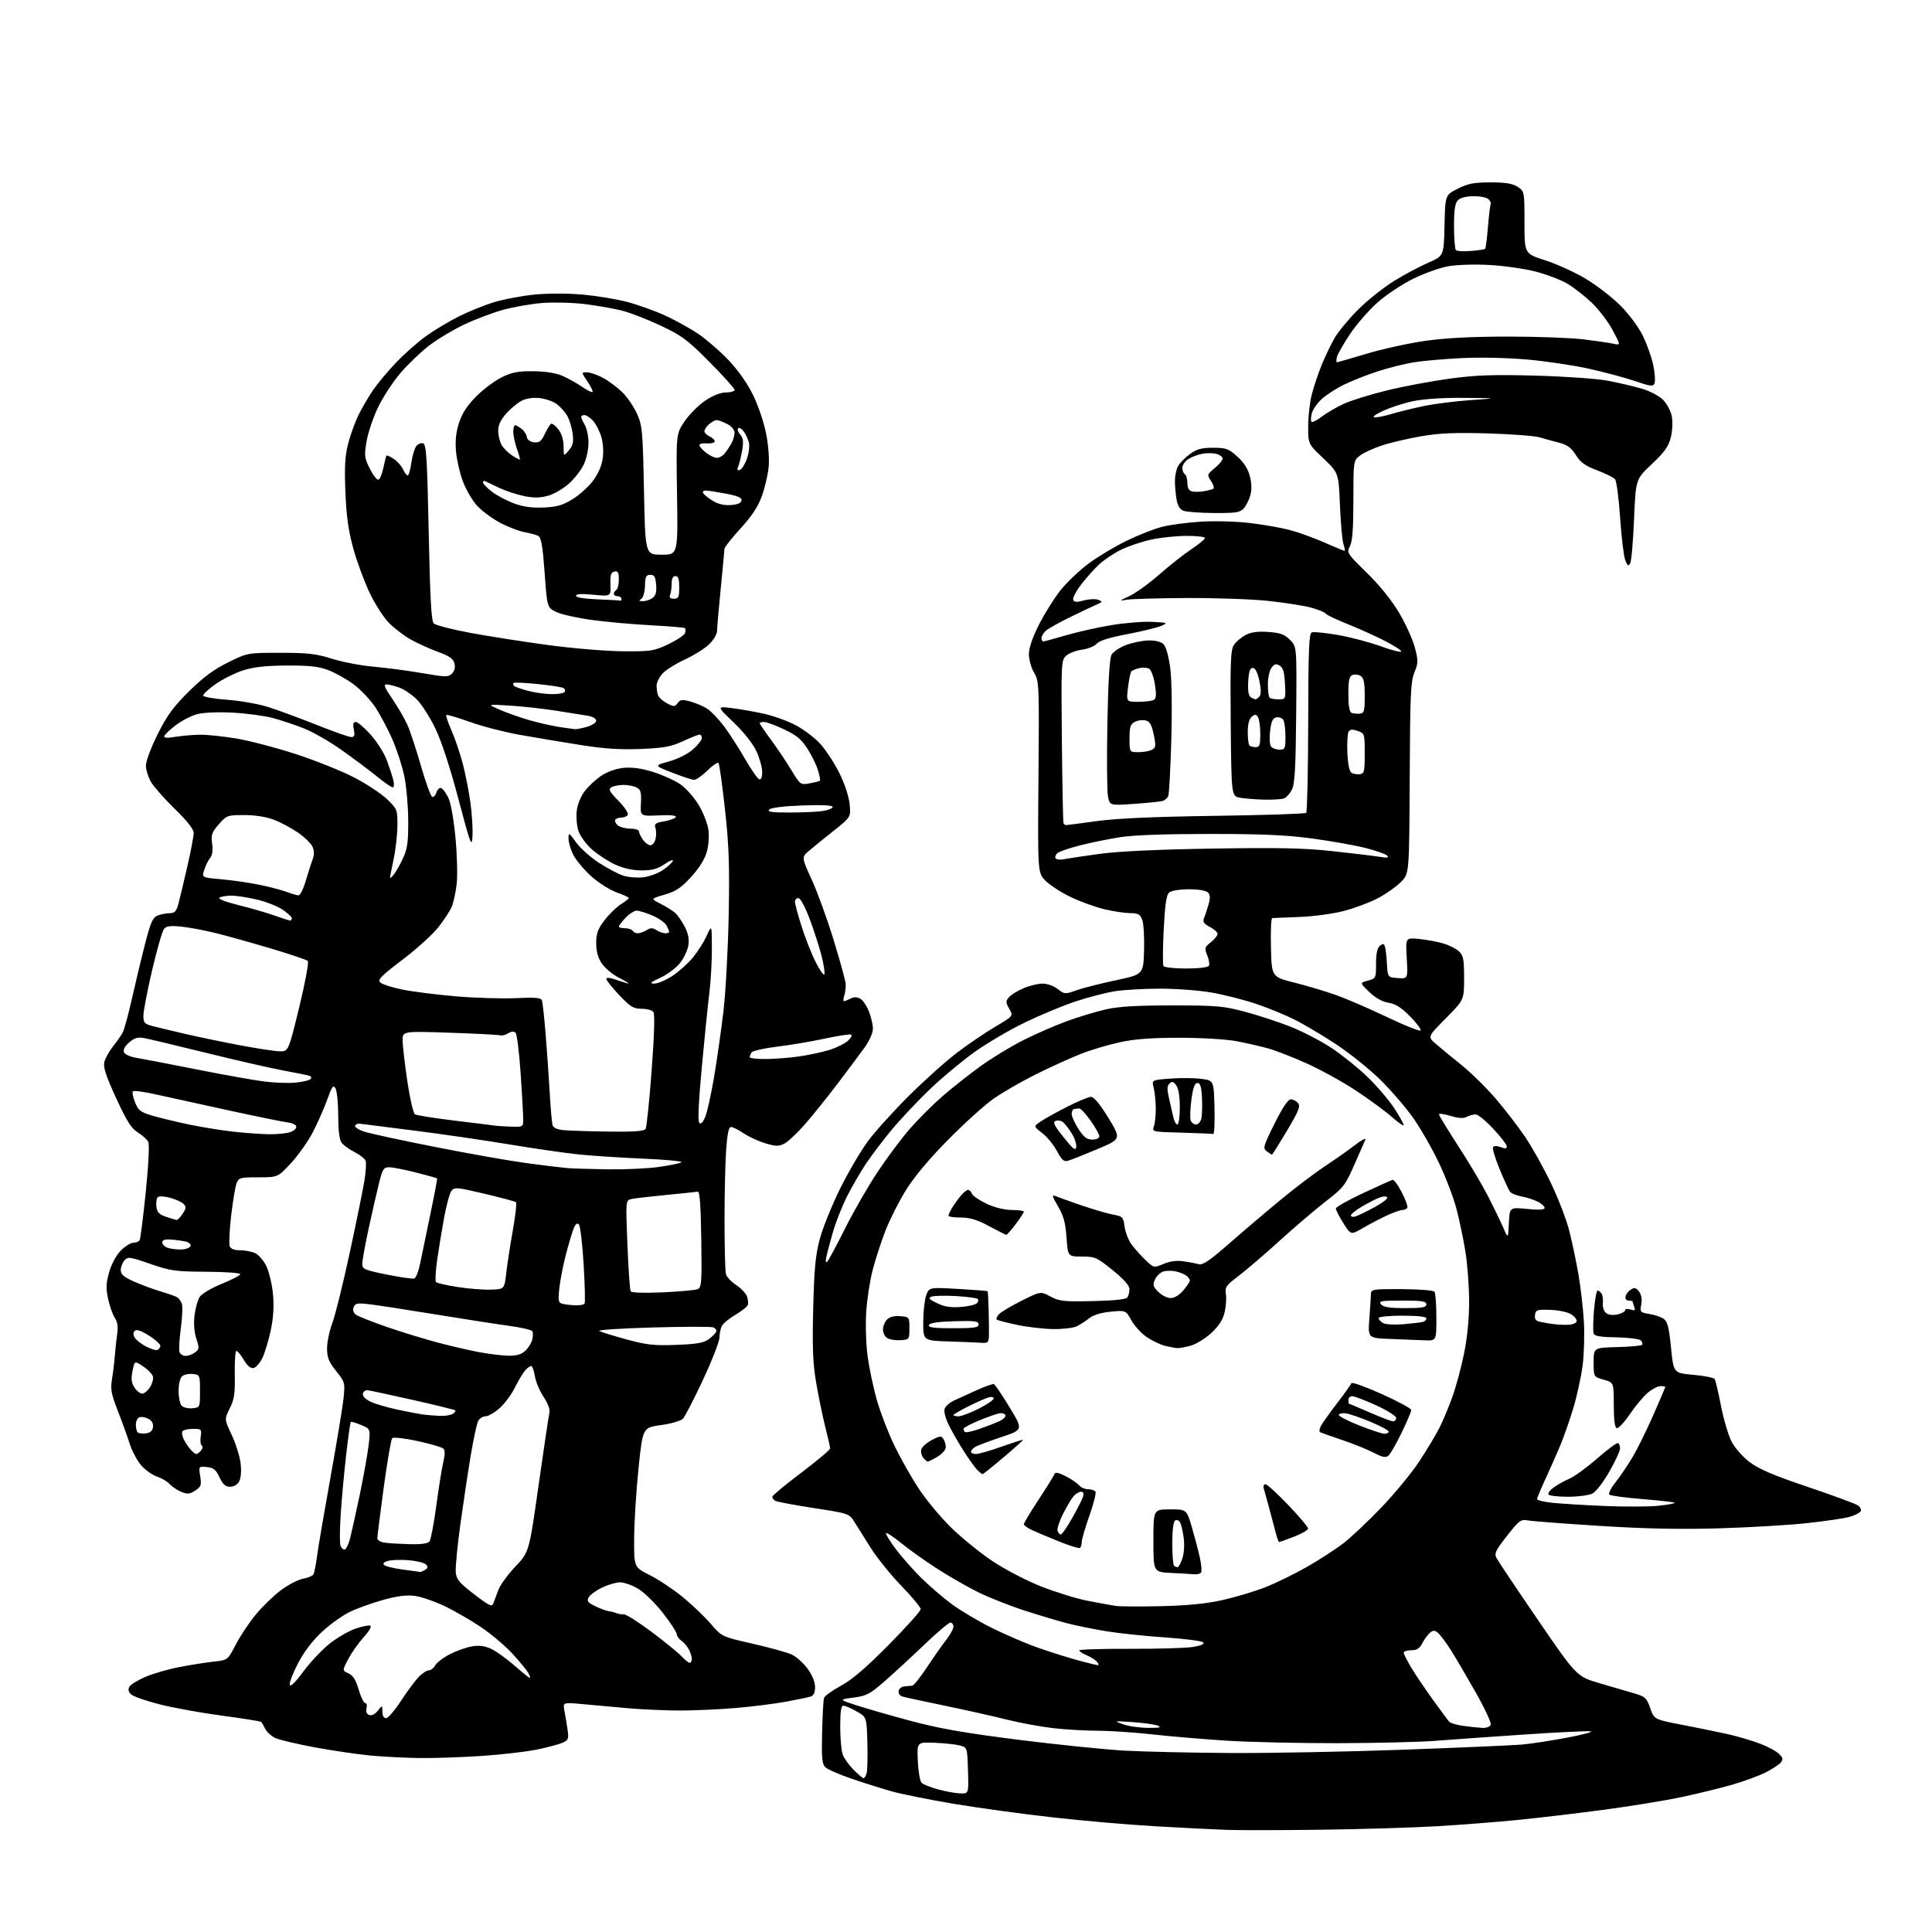 <?xml version="1.0" encoding="UTF-8" standalone="no"?>
<svg 
  version="1.1" 
  xmlns="http://www.w3.org/2000/svg" 
  xmlns:xlink="http://www.w3.org/1999/xlink" 
  xmlns:svg="http://www.w3.org/2000/svg"
  xmlns:rdf="http://www.w3.org/1999/02/22-rdf-syntax-ns#"
  xmlns:cc="http://creativecommons.org/ns#"
  xmlns:dc="http://purl.org/dc/elements/1.1/"
  viewBox="0 0 768 768"
  width="768"
  height="768"
>
<style>svg {background-color: white; }</style>"
<path stroke="none" fill="black" fill-rule="evenodd" d="M525.50,727.34C509.55,727.56 492.45,727.58 487.50,727.40C482.55,727.22 469.95,726.58 459.50,725.99C449.05,725.40 430.60,723.80 418.50,722.44C406.40,721.08 388.62,718.64 379.00,717.02C369.38,715.40 358.35,713.18 354.50,712.10C350.65,711.02 343.47,708.76 338.55,707.08C333.63,705.40 328.90,703.33 328.05,702.48C326.78,701.21 326.55,698.69 326.80,688.71C326.96,682.00 327.30,675.83 327.55,675.00C327.80,674.17 330.82,671.99 334.25,670.13C338.68,667.75 344.22,663.01 353.25,653.88C360.26,646.79 366.00,640.39 366.00,639.66C366.00,638.94 362.51,634.74 358.25,630.34C353.99,625.94 348.48,619.09 346.00,615.11C343.52,611.13 340.60,606.47 339.50,604.75C337.55,601.71 337.14,601.57 323.38,599.46C315.62,598.26 308.75,596.97 308.13,596.58C307.51,596.20 307.00,595.48 307.00,595.00C307.00,594.51 312.18,590.21 318.50,585.44C324.82,580.66 330.00,576.32 330.00,575.79C330.00,575.27 329.12,571.38 328.05,567.17C326.98,562.95 325.36,555.07 324.44,549.65C323.12,541.88 322.87,535.65 323.26,520.15C323.65,504.35 324.16,498.93 325.88,492.50C327.06,488.10 330.69,479.10 333.96,472.50C337.23,465.90 342.25,457.35 345.12,453.50C347.99,449.65 355.33,441.54 361.42,435.48C367.51,429.42 376.10,421.73 380.50,418.40C384.90,415.07 391.72,410.44 395.67,408.11C402.83,403.87 402.83,403.87 401.21,401.04C399.79,398.56 399.76,397.99 401.03,396.47C401.82,395.51 404.43,393.89 406.82,392.86C409.21,391.84 412.64,391.00 414.45,391.00C416.30,391.00 418.93,391.94 420.47,393.16C423.14,395.25 423.35,395.27 427.86,393.67C430.41,392.76 437.45,390.97 443.50,389.69C454.50,387.35 454.50,387.35 454.78,377.83C454.94,372.59 454.61,367.12 454.06,365.66C453.21,363.43 452.43,363.00 449.27,362.99C447.20,362.98 442.58,362.28 439.02,361.44C435.45,360.60 429.37,358.39 425.52,356.53C421.66,354.67 417.15,351.73 415.50,350.00C412.50,346.85 412.50,346.85 412.81,308.86C413.12,272.00 413.06,270.77 411.06,267.38C409.93,265.46 409.00,262.16 409.00,260.06C409.00,257.59 410.41,253.44 412.97,248.37C415.15,244.04 418.99,237.90 421.51,234.71C424.03,231.53 429.11,226.70 432.79,223.98C436.48,221.26 443.22,217.22 447.76,215.00C452.31,212.78 458.61,210.29 461.76,209.47C464.92,208.64 472.00,207.69 477.50,207.36C483.14,207.02 491.65,207.27 497.00,207.92C502.23,208.56 509.20,209.78 512.50,210.63C515.80,211.47 522.01,213.70 526.30,215.58C530.59,217.46 534.28,219.00 534.50,219.00C534.72,219.00 534.51,217.76 534.03,216.25C533.55,214.74 532.93,207.76 532.64,200.74C532.12,187.98 532.12,187.98 526.06,182.21C520.00,176.45 520.00,176.45 520.02,169.47C520.02,165.64 520.65,160.03 521.41,157.00C522.16,153.97 523.94,148.64 525.36,145.14C526.78,141.65 529.14,136.73 530.62,134.21C532.09,131.69 536.27,126.66 539.90,123.04C543.53,119.41 549.88,114.35 554.00,111.79C558.12,109.23 564.30,105.93 567.72,104.45C573.94,101.76 573.94,101.76 574.22,89.63C574.50,77.50 574.50,77.50 579.50,75.00C583.59,72.95 585.96,72.50 592.55,72.50C598.56,72.50 601.27,72.95 603.30,74.27C605.99,76.04 606.00,76.07 606.00,88.45C606.00,100.85 606.00,100.85 614.25,103.48C618.79,104.93 626.03,108.23 630.34,110.81C634.65,113.39 640.85,118.17 644.12,121.44C647.52,124.84 651.33,129.97 653.04,133.44C654.67,136.77 656.54,142.01 657.18,145.08C657.82,148.15 658.06,151.40 657.72,152.29C657.16,153.75 656.37,153.67 649.97,151.49C646.05,150.16 637.81,147.94 631.67,146.58C625.53,145.21 614.42,143.56 607.00,142.91C599.31,142.23 588.12,141.99 581.00,142.35C574.12,142.69 565.58,143.44 562.00,144.02C558.42,144.59 551.90,146.24 547.50,147.67C543.10,149.11 537.00,151.53 533.95,153.06C530.89,154.58 526.98,157.15 525.25,158.76C523.53,160.38 521.81,162.91 521.44,164.39C521.06,165.88 521.03,167.36 521.35,167.69C521.68,168.01 523.54,167.06 525.49,165.58C527.44,164.09 531.39,161.80 534.26,160.48C537.14,159.17 544.90,156.77 551.50,155.16C558.11,153.55 569.33,151.45 576.45,150.49C586.83,149.09 593.57,148.86 610.45,149.32C622.09,149.63 634.92,150.54 639.14,151.34C643.35,152.14 649.38,153.55 652.54,154.47C655.82,155.42 659.49,157.34 661.07,158.92C662.62,160.47 664.17,163.41 664.58,165.56C664.99,167.78 664.81,171.36 664.15,173.96C663.24,177.53 661.63,179.78 656.61,184.50C650.22,190.50 650.22,190.50 649.56,206.42C649.20,215.18 648.51,223.06 648.02,223.92C647.30,225.22 646.95,224.99 646.05,222.63C645.45,221.05 644.54,213.47 644.02,205.78C643.50,198.09 642.60,191.22 642.01,190.51C641.42,189.80 638.21,188.20 634.88,186.96C630.15,185.18 628.31,183.87 626.43,180.89C624.59,177.98 623.02,176.82 619.76,175.98C617.42,175.37 613.92,174.41 612.00,173.84C610.08,173.27 600.85,172.58 591.50,172.29C578.44,171.90 572.30,172.16 565.00,173.41C559.77,174.31 552.71,175.96 549.30,177.09C545.90,178.21 541.96,180.03 540.55,181.14C538.01,183.14 538.00,183.21 537.99,198.82C537.99,210.17 537.61,215.23 536.61,217.14C535.27,219.71 535.43,219.96 543.37,227.73C548.52,232.77 553.23,238.61 556.22,243.68C558.82,248.07 561.61,254.26 562.44,257.42C563.80,262.65 563.78,263.54 562.24,267.33C560.77,270.96 560.53,276.41 560.38,309.35C560.20,347.20 560.20,347.20 556.97,350.53C555.20,352.36 551.13,355.25 547.94,356.95C544.74,358.66 538.61,360.97 534.31,362.09C529.91,363.25 522.14,364.30 516.50,364.51C511.00,364.72 506.15,364.91 505.72,364.94C505.29,364.97 505.06,370.25 505.22,376.66C505.50,388.32 505.50,388.32 514.50,390.59C519.45,391.83 526.88,394.05 531.00,395.51C535.12,396.97 544.24,400.91 551.25,404.25C558.26,407.60 564.31,410.02 564.69,409.64C565.07,409.26 563.22,406.76 560.59,404.09C557.07,400.52 554.78,399.06 551.97,398.61C549.47,398.21 546.81,396.73 544.32,394.34C540.50,390.69 540.50,390.69 543.75,389.81C546.95,388.96 547.00,388.85 547.00,383.09C547.00,379.14 547.48,376.85 548.49,376.01C549.68,375.02 550.08,375.05 550.49,376.14C550.78,376.89 551.15,379.98 551.32,383.00C551.64,388.50 551.64,388.50 555.66,388.80C559.67,389.10 559.67,389.10 559.20,380.90C558.73,372.69 558.73,372.69 564.20,373.26C567.21,373.57 571.53,374.38 573.81,375.06C576.08,375.74 578.86,377.15 579.97,378.19C581.71,379.81 582.00,381.33 582.00,388.77C582.00,397.45 582.00,397.45 574.75,404.78C567.50,412.11 567.50,412.11 570.59,414.81C572.29,416.29 576.86,420.06 580.76,423.19C584.65,426.31 590.84,432.39 594.53,436.69C598.21,440.98 603.48,447.83 606.24,451.90C609.00,455.97 613.65,464.29 616.57,470.40C619.49,476.50 622.78,485.10 623.88,489.50C624.98,493.90 626.58,501.55 627.44,506.50C628.30,511.45 629.27,519.77 629.60,525.00C629.93,530.23 629.71,538.22 629.12,542.77C628.53,547.32 626.86,554.97 625.41,559.77C623.96,564.57 621.64,571.20 620.27,574.50C618.89,577.80 616.24,583.80 614.38,587.82C612.52,591.85 611.00,595.50 611.00,595.93C611.00,596.37 613.59,597.00 616.75,597.35C619.91,597.70 629.25,598.28 637.50,598.64C645.75,599.00 655.57,598.96 659.33,598.56C663.08,598.15 665.95,597.62 665.70,597.37C665.45,597.12 659.68,596.46 652.88,595.91C646.07,595.36 640.16,594.56 639.73,594.13C639.30,593.70 640.33,591.60 642.02,589.48C643.71,587.35 646.71,582.95 648.68,579.71C650.65,576.47 654.45,568.82 657.13,562.71C659.81,556.60 662.00,551.46 662.00,551.30C662.00,551.13 661.13,551.00 660.08,551.00C659.02,551.00 656.74,552.19 655.02,553.63C653.30,555.08 650.08,558.93 647.87,562.19C645.66,565.45 643.32,567.93 642.67,567.71C641.89,567.44 641.50,564.33 641.50,558.44C641.50,549.58 641.50,549.58 637.50,548.45C633.50,547.32 633.50,547.32 633.50,541.53C633.50,535.74 633.50,535.74 642.79,535.49C647.90,535.36 652.37,534.96 652.73,534.61C653.08,534.25 652.87,533.47 652.26,532.86C651.64,532.24 647.35,531.69 642.59,531.62C636.38,531.53 633.90,531.13 633.51,530.13C633.21,529.38 633.27,525.22 633.63,520.88C633.99,516.55 634.65,513.00 635.08,513.00C635.52,513.00 636.23,513.56 636.65,514.25C637.08,514.94 637.30,516.66 637.16,518.08C637.01,519.50 637.57,521.23 638.40,521.92C639.35,522.70 641.06,522.93 642.96,522.51C644.63,522.14 646.00,521.40 646.00,520.85C646.00,520.30 646.94,520.16 648.15,520.55C649.89,521.10 650.18,520.91 649.65,519.53C649.29,518.60 649.00,517.65 649.00,517.42C649.00,517.19 648.29,517.00 647.43,517.00C646.50,517.00 645.99,516.32 646.18,515.36C646.35,514.45 647.31,513.22 648.31,512.61C649.76,511.72 650.41,511.89 651.57,513.45C652.49,514.70 652.80,516.54 652.42,518.56C651.85,521.59 651.99,521.74 655.69,522.33C657.81,522.67 660.39,523.56 661.41,524.31C662.86,525.37 663.48,527.84 664.26,535.74C665.26,545.81 665.26,545.81 673.13,546.51C677.47,546.90 681.29,547.66 681.63,548.21C681.97,548.76 683.09,553.55 684.12,558.86C685.15,564.16 687.03,570.52 688.30,573.00C689.63,575.57 692.72,579.09 695.54,581.23C699.23,584.01 705.05,586.50 718.71,591.10C728.74,594.48 737.71,597.80 738.63,598.47C739.55,599.14 740.00,600.20 739.62,600.81C739.24,601.42 737.26,602.40 735.21,602.98C733.17,603.56 725.65,604.67 718.50,605.45C711.35,606.24 695.60,607.17 683.50,607.53C667.88,607.99 654.11,607.71 636.00,606.57C621.98,605.69 609.11,604.71 607.41,604.40C604.54,603.88 603.92,604.33 599.05,610.53C594.47,616.36 593.93,617.51 594.90,619.37C595.51,620.54 602.92,631.61 611.38,643.97C626.75,666.45 626.75,666.45 636.13,669.18C641.28,670.68 647.52,672.51 649.98,673.24C653.99,674.44 654.63,675.05 656.00,679.04C657.55,683.50 657.55,683.50 669.02,685.71C675.34,686.93 683.45,688.59 687.05,689.40C690.65,690.21 696.21,691.86 699.41,693.05C702.61,694.25 706.11,696.11 707.18,697.18C708.78,698.78 708.91,699.41 707.88,700.64C707.19,701.48 704.49,703.24 701.87,704.57C699.25,705.89 693.29,708.08 688.62,709.44C683.94,710.79 674.79,713.03 668.27,714.40C661.76,715.78 647.89,718.04 637.46,719.42C627.03,720.81 611.75,722.62 603.50,723.44C595.25,724.26 580.85,725.39 571.50,725.94C562.15,726.50 541.45,727.13 525.50,727.34zM381.79,712.91C385.08,713.00 385.08,713.00 384.79,703.82C384.50,694.64 384.50,694.64 381.55,693.85C379.92,693.42 375.42,692.94 371.55,692.78C364.50,692.50 364.50,692.50 364.84,700.00C365.03,704.12 365.70,708.03 366.34,708.68C366.98,709.34 369.98,710.53 373.00,711.34C376.02,712.15 379.98,712.86 381.79,712.91zM343.23,706.86C343.63,706.94 344.21,705.99 344.52,704.75C344.83,703.51 344.95,698.01 344.79,692.53C344.50,682.56 344.50,682.56 340.50,680.30C338.30,679.05 335.94,678.03 335.25,678.02C334.35,678.00 334.00,680.34 334.00,686.43C334.00,691.07 334.46,696.07 335.01,697.53C335.57,699.00 337.48,701.66 339.26,703.46C341.04,705.25 342.83,706.78 343.23,706.86zM167.00,698.85C161.22,698.78 152.32,698.33 147.21,697.85C142.11,697.36 132.14,695.89 125.07,694.59C118.00,693.28 110.94,691.60 109.39,690.86C107.83,690.11 106.05,688.48 105.43,687.23C104.81,685.99 104.08,684.75 103.82,684.49C103.56,684.23 96.58,683.11 88.30,682.01C80.03,680.90 68.83,678.88 63.42,677.50C58.01,676.13 52.89,674.32 52.06,673.49C50.97,672.40 50.82,671.51 51.53,670.39C52.07,669.52 55.01,667.76 58.06,666.48C61.10,665.19 67.17,663.46 71.55,662.63C75.92,661.79 81.98,660.84 85.01,660.51C90.52,659.92 90.52,659.92 93.74,653.71C95.51,650.29 99.11,644.91 101.73,641.75C104.35,638.59 108.83,634.26 111.69,632.12C114.54,629.99 118.46,627.95 120.40,627.58C122.34,627.22 124.22,626.46 124.57,625.88C124.92,625.31 125.57,622.07 126.02,618.67C126.46,615.28 128.88,601.11 131.39,587.18C133.90,573.26 136.24,559.09 136.58,555.68C137.19,549.69 137.10,549.36 133.61,545.00C130.69,541.34 130.02,539.66 130.01,536.00C130.01,533.52 130.94,529.04 132.08,526.02C133.23,523.01 136.35,510.38 139.03,497.96C141.71,485.54 144.35,472.57 144.90,469.14C145.45,465.71 145.64,462.24 145.33,461.41C145.01,460.59 143.09,459.07 141.06,458.03C139.03,456.99 136.72,455.37 135.93,454.42C134.93,453.21 134.49,449.98 134.46,443.60C134.44,438.59 133.95,433.68 133.38,432.67C132.48,431.11 131.99,431.78 130.05,437.17C128.80,440.65 126.22,446.49 124.32,450.14C122.42,453.79 118.52,459.30 115.65,462.39C110.42,468.00 110.42,468.00 102.69,468.00C95.41,468.00 94.90,468.14 94.02,470.44C93.51,471.78 92.55,477.57 91.88,483.29C91.22,489.02 90.96,494.45 91.31,495.35C91.72,496.45 93.11,497.00 95.42,497.00C97.34,497.00 100.05,497.52 101.44,498.15C102.83,498.79 104.85,501.15 105.92,503.40C107.00,505.66 108.17,510.65 108.52,514.50C108.97,519.28 108.68,523.84 107.62,528.86C106.76,532.90 105.26,537.85 104.28,539.86C103.30,541.86 101.72,543.64 100.76,543.82C99.63,544.03 98.27,542.88 96.91,540.57C95.75,538.61 94.43,537.00 93.98,537.00C93.53,537.00 93.24,541.16 93.33,546.25C93.47,553.95 93.14,556.22 91.34,559.83C89.18,564.15 89.18,564.15 92.12,570.44C93.74,573.90 95.33,578.97 95.65,581.71C96.01,584.70 95.78,587.54 95.09,588.84C94.38,590.15 92.97,591.00 91.47,591.00C89.61,591.00 88.59,590.09 87.26,587.25C85.82,584.19 84.89,583.44 82.23,583.18C78.96,582.87 78.96,582.87 79.59,586.84C80.15,590.36 79.93,591.00 77.61,592.52C75.41,593.96 74.52,594.04 72.07,593.03C70.46,592.36 68.38,590.98 67.45,589.95C66.52,588.92 64.26,587.58 62.43,586.98C60.60,586.37 57.78,584.37 56.16,582.53C54.54,580.69 52.46,576.78 51.53,573.84C50.60,570.90 48.47,564.99 46.79,560.71C44.19,554.06 43.86,552.22 44.53,548.21C44.96,545.62 45.46,541.48 45.64,539.00C45.83,536.52 46.25,532.64 46.58,530.36C47.01,527.45 46.73,525.51 45.63,523.85C44.78,522.54 43.58,519.13 42.96,516.26C42.05,512.00 42.14,510.05 43.43,505.59C44.37,502.36 46.26,498.89 48.08,497.07C49.77,495.38 51.99,494.00 53.02,494.00C54.04,494.00 55.15,493.56 55.49,493.02C55.82,492.48 56.93,483.82 57.95,473.77C59.07,462.63 59.45,454.85 58.91,453.84C58.42,452.93 56.56,451.27 54.76,450.15C52.20,448.56 50.36,445.64 46.16,436.50C42.11,427.70 40.97,424.22 41.47,422.19C41.83,420.71 43.37,417.93 44.90,416.00C46.43,414.07 48.18,411.56 48.79,410.41C49.40,409.26 51.05,403.18 52.46,396.91C53.86,390.63 56.21,380.85 57.68,375.16C59.94,366.41 60.72,364.68 62.74,363.91C64.05,363.41 66.21,363.00 67.52,363.00C69.45,363.00 70.12,362.26 70.93,359.25C71.48,357.19 73.07,350.52 74.47,344.43C75.86,338.34 77.00,332.35 77.00,331.12C77.00,329.65 74.46,326.40 69.62,321.69C65.56,317.74 61.29,312.93 60.13,311.00C58.96,309.07 58.01,306.08 58.00,304.35C58.00,302.60 60.07,297.07 62.68,291.85C66.41,284.39 68.93,280.95 75.10,274.84C80.75,269.26 84.96,266.14 90.62,263.34C98.40,259.50 98.40,259.50 111.45,259.50C122.40,259.50 125.70,259.88 132.00,261.87C136.12,263.17 143.55,264.59 148.50,265.02C153.45,265.45 162.13,266.60 167.79,267.57C177.19,269.20 178.22,269.21 179.67,267.76C180.70,266.73 181.04,265.30 180.65,263.72C180.17,261.84 178.66,260.78 174.10,259.12C170.84,257.93 166.02,255.75 163.39,254.28C160.76,252.81 156.86,249.86 154.72,247.72C152.58,245.58 149.07,240.15 146.93,235.66C144.80,231.17 141.87,223.22 140.43,218.00C138.48,210.92 137.69,205.19 137.30,195.50C136.89,185.26 137.14,181.14 138.47,176.07C139.39,172.54 141.30,167.36 142.71,164.57C144.12,161.78 146.65,157.47 148.33,155.00C150.01,152.53 154.11,147.64 157.44,144.14C160.77,140.64 166.20,135.85 169.50,133.50C172.80,131.15 178.67,127.65 182.54,125.71C186.42,123.77 192.72,121.24 196.54,120.09C200.37,118.93 207.52,117.59 212.44,117.10C217.56,116.59 225.62,116.58 231.33,117.08C236.81,117.55 244.78,118.85 249.05,119.95C253.32,121.06 260.19,123.50 264.32,125.39C268.45,127.27 274.45,130.60 277.66,132.79C280.87,134.97 286.24,139.63 289.58,143.13C293.36,147.09 297.05,152.33 299.34,157.00C301.41,161.20 303.71,168.02 304.57,172.50C305.51,177.37 305.88,182.65 305.52,186.00C305.19,189.03 303.97,194.13 302.80,197.34C301.32,201.45 298.80,205.24 294.34,210.10C290.85,213.90 287.99,217.57 287.97,218.25C287.95,218.94 287.29,226.03 286.50,234.00C285.71,241.97 285.05,249.56 285.03,250.85C285.01,252.18 283.59,254.53 281.75,256.26C279.96,257.94 275.64,260.62 272.15,262.21C268.66,263.81 264.72,266.28 263.40,267.70C262.08,269.13 261.00,271.31 261.00,272.56C261.00,273.81 261.28,275.56 261.62,276.46C261.96,277.35 263.58,278.76 265.21,279.61C267.91,281.00 268.28,280.99 269.39,279.48C270.42,278.07 271.21,277.98 274.55,278.90C276.72,279.49 279.71,280.79 281.19,281.77C282.68,282.76 285.58,285.78 287.65,288.49C289.71,291.20 293.47,297.00 295.99,301.38C298.51,305.77 301.12,309.54 301.78,309.76C302.58,310.03 303.00,309.01 302.99,306.83C302.98,305.00 301.92,301.25 300.63,298.50C299.23,295.53 295.56,290.91 291.60,287.13C284.92,280.76 284.92,280.76 290.71,281.45C293.90,281.84 299.65,282.84 303.50,283.68C307.35,284.53 313.09,286.58 316.25,288.25C319.42,289.92 323.78,293.21 325.95,295.56C328.12,297.92 331.53,303.09 333.54,307.07C335.72,311.42 337.39,316.39 337.72,319.54C338.26,324.77 338.26,324.77 331.53,330.14C327.82,333.09 323.40,336.68 321.69,338.13C318.59,340.75 318.59,340.75 322.66,349.63C324.90,354.51 328.81,365.29 331.36,373.59C333.91,381.89 336.08,389.77 336.17,391.09C336.27,392.42 336.01,394.51 335.61,395.75C335.20,396.99 335.15,398.00 335.50,398.00C335.85,398.00 337.00,397.53 338.07,396.96C339.37,396.27 340.61,396.26 341.88,396.94C342.91,397.49 344.49,399.76 345.38,401.99C346.27,404.22 347.00,407.33 347.00,408.91C347.00,410.55 345.61,413.72 343.75,416.31C341.96,418.81 337.14,425.27 333.04,430.67C328.94,436.08 323.09,443.36 320.04,446.85C316.99,450.34 313.31,453.81 311.85,454.57C309.58,455.75 308.48,455.74 304.24,454.48C301.52,453.67 297.63,451.88 295.60,450.50C293.57,449.13 291.32,448.00 290.61,448.00C289.67,448.00 289.11,450.62 288.65,457.15C288.29,462.19 288.01,474.90 288.01,485.40C288.02,495.91 288.27,505.40 288.57,506.50C288.86,507.60 290.68,509.53 292.60,510.79C294.52,512.05 296.46,514.07 296.92,515.29C297.37,516.51 297.52,518.07 297.25,518.78C296.98,519.48 294.78,521.21 292.36,522.63C289.94,524.05 287.51,526.04 286.98,527.04C286.44,528.05 286.00,530.14 286.00,531.68C285.99,533.23 283.05,540.80 279.45,548.50C275.86,556.20 272.25,563.17 271.44,564.00C270.62,564.83 266.70,565.95 262.73,566.50C255.50,567.50 255.50,567.50 253.84,583.50C252.92,592.30 252.13,604.78 252.09,611.24C252.00,622.97 252.00,622.97 258.25,626.10C261.69,627.83 267.57,631.74 271.32,634.79C275.06,637.84 280.11,642.65 282.52,645.47C286.91,650.61 286.91,650.61 299.20,653.40C305.97,654.94 312.96,656.88 314.75,657.71C316.53,658.54 319.34,661.06 321.00,663.31C322.87,665.86 324.00,668.61 324.00,670.63C324.00,672.84 323.44,674.04 322.25,674.41C321.29,674.71 316.90,675.63 312.50,676.44C308.10,677.26 299.10,678.39 292.50,678.95C285.90,679.52 275.77,679.97 270.00,679.96C264.23,679.94 254.93,679.52 249.35,679.02C243.76,678.51 235.71,677.79 231.46,677.40C223.73,676.70 223.73,676.70 224.37,680.10C224.73,681.97 225.29,685.32 225.61,687.54C226.15,691.17 225.96,691.70 223.68,692.73C222.29,693.37 217.73,694.59 213.55,695.46C209.37,696.32 199.55,697.46 191.73,698.00C183.90,698.53 172.78,698.92 167.00,698.85zM489.56,696.85C504.99,696.93 535.82,696.34 558.06,695.53C580.30,694.72 601.42,693.80 605.00,693.49C608.58,693.17 616.67,691.93 623.00,690.74C629.33,689.55 633.50,688.41 632.28,688.22C631.06,688.03 619.14,688.61 605.78,689.51C592.43,690.41 576.55,691.54 570.50,692.01C564.45,692.49 547.12,692.90 532.00,692.94C516.88,692.97 497.07,692.53 488.00,691.97C478.93,691.40 465.56,690.28 458.30,689.47C451.04,688.66 441.14,688.00 436.30,687.99C431.46,687.99 423.47,687.52 418.55,686.96C413.63,686.39 405.30,684.85 400.05,683.53C394.80,682.20 383.75,679.73 375.50,678.03C367.25,676.33 359.69,674.69 358.69,674.39C357.68,674.08 357.03,673.09 357.21,672.16C357.39,671.25 358.43,670.44 359.52,670.36C360.61,670.28 362.00,670.16 362.60,670.11C363.21,670.05 365.86,666.74 368.50,662.75C371.14,658.76 374.58,653.86 376.15,651.86C377.72,649.85 379.00,647.49 379.00,646.61C379.00,645.72 378.47,645.00 377.81,645.00C377.16,645.00 372.50,648.94 367.46,653.75C362.43,658.56 355.33,665.10 351.71,668.28C345.83,673.42 344.47,674.14 339.30,674.82C333.50,675.59 333.50,675.59 340.00,677.74C343.57,678.93 353.27,681.72 361.53,683.95C373.14,687.08 382.94,688.81 404.53,691.55C419.92,693.49 439.02,695.45 447.00,695.90C454.98,696.34 474.13,696.77 489.56,696.85zM456.50,686.86C461.00,686.87 461.94,686.65 460.28,685.98C459.07,685.49 454.57,684.85 450.28,684.57C442.65,684.05 442.58,684.07 446.50,685.45C448.70,686.22 453.20,686.85 456.50,686.86zM589.28,686.87C590.84,686.94 592.30,686.39 592.60,685.61C592.89,684.84 590.12,678.91 586.44,672.43C582.76,665.95 578.28,658.35 576.48,655.53C574.68,652.72 572.48,649.82 571.60,649.08C570.29,647.99 569.72,647.99 568.43,649.05C567.57,649.77 566.21,651.62 565.41,653.18C564.30,655.31 563.23,656.00 560.97,656.00C559.34,656.00 558.00,656.44 558.00,656.98C558.00,657.53 559.44,660.34 561.20,663.23C562.95,666.13 566.84,671.88 569.83,676.00C572.81,680.12 575.65,683.93 576.13,684.45C576.62,684.98 579.14,685.71 581.75,686.07C584.36,686.43 587.75,686.79 589.28,686.87zM153.45,683.00C154.25,683.00 156.88,679.96 159.31,676.25C161.73,672.54 164.88,668.26 166.31,666.75C167.74,665.24 169.59,664.00 170.42,664.00C171.25,664.00 172.41,663.10 173.00,662.00C173.59,660.90 176.27,658.88 178.95,657.52C181.64,656.16 185.61,654.77 187.79,654.42C190.54,653.98 192.84,654.30 195.32,655.48C197.28,656.41 201.42,659.39 204.50,662.09C207.59,664.79 210.33,667.00 210.59,667.00C210.86,667.00 210.61,666.15 210.05,665.10C209.50,664.06 206.69,660.64 203.83,657.50C200.97,654.37 195.29,649.56 191.22,646.81C187.14,644.06 180.59,640.28 176.66,638.42C172.72,636.55 167.44,634.74 164.93,634.40C161.73,633.96 158.03,634.42 152.55,635.92C148.25,637.10 142.30,639.22 139.32,640.63C136.35,642.03 131.29,645.61 128.09,648.58C124.37,652.02 120.92,656.52 118.56,661.01C116.53,664.88 115.01,668.78 115.18,669.68C115.39,670.75 117.30,668.89 120.70,664.32C123.56,660.47 128.33,655.45 131.31,653.15C134.28,650.85 138.80,648.27 141.34,647.40C143.89,646.53 146.50,646.00 147.16,646.22C147.86,646.45 146.85,648.27 144.65,650.71C142.61,652.96 139.84,656.88 138.49,659.43C136.03,664.06 136.03,664.06 138.54,665.20C140.36,666.03 141.46,667.79 142.59,671.67C143.44,674.60 144.61,677.00 145.19,677.00C145.76,677.00 145.99,677.93 145.69,679.06C145.35,680.39 145.72,681.34 146.73,681.73C147.70,682.10 149.03,681.45 150.16,680.06C152.00,677.78 152.00,677.78 152.00,680.39C152.00,682.00 152.55,683.00 153.45,683.00zM436.37,661.94C436.85,661.97 436.72,661.37 436.09,660.61C435.45,659.84 433.60,658.66 431.97,657.99C430.34,657.31 429.00,656.44 429.00,656.06C429.00,655.67 438.11,655.39 449.25,655.43C460.39,655.47 471.69,655.13 474.37,654.67C477.60,654.12 478.91,653.51 478.25,652.85C477.70,652.30 470.78,651.42 462.88,650.88C454.97,650.35 444.45,649.23 439.50,648.40C434.55,647.57 427.80,646.20 424.50,645.36C421.20,644.52 413.55,642.24 407.50,640.29C401.45,638.35 392.90,634.96 388.50,632.76C384.10,630.56 376.70,626.29 372.05,623.27C367.40,620.25 361.16,615.79 358.17,613.36C355.18,610.92 352.51,609.16 352.23,609.44C351.95,609.72 353.67,612.55 356.05,615.72C358.43,618.90 363.04,624.13 366.30,627.33C369.56,630.54 374.99,635.20 378.36,637.69C381.74,640.18 388.77,644.37 394.00,646.99C399.23,649.62 407.53,653.19 412.46,654.93C417.39,656.67 424.59,658.94 428.46,659.99C432.33,661.03 435.89,661.91 436.37,661.94zM274.17,661.00C274.63,661.00 275.00,660.30 275.00,659.43C275.00,658.57 274.48,656.89 273.84,655.68C273.20,654.48 271.85,652.91 270.84,652.19C269.83,651.47 269.00,650.28 269.00,649.55C269.00,648.81 266.50,645.02 263.46,641.12C260.41,637.22 255.98,632.90 253.62,631.52C251.26,630.13 248.04,629.00 246.48,629.00C244.91,629.00 241.68,629.94 239.30,631.10C236.92,632.25 234.53,634.00 234.00,634.99C233.20,636.49 233.67,637.09 236.73,638.54C238.76,639.51 241.11,640.37 241.96,640.47C242.81,640.56 244.18,640.91 245.00,641.24C245.82,641.56 247.20,641.79 248.07,641.75C248.93,641.70 253.88,644.85 259.07,648.74C264.25,652.63 269.59,656.98 270.92,658.40C272.26,659.83 273.72,661.00 274.17,661.00zM196.14,637.30C196.51,636.31 197.40,633.92 198.11,632.00C198.82,630.08 201.86,625.91 204.87,622.74C210.33,616.98 210.33,616.98 214.12,590.24C216.21,575.53 218.14,562.60 218.42,561.50C218.71,560.31 217.78,557.81 216.09,555.30C214.54,552.99 212.98,549.28 212.62,547.05C212.27,544.82 211.60,543.00 211.14,543.00C210.68,543.00 209.62,543.79 208.77,544.75C207.92,545.71 206.08,548.79 204.68,551.59C203.28,554.39 200.51,558.10 198.53,559.84C196.55,561.58 194.06,563.00 193.00,563.00C191.94,563.00 190.63,563.83 190.09,564.84C189.55,565.85 188.21,572.04 187.12,578.59C186.03,585.14 184.17,597.49 182.99,606.03C181.81,614.57 180.99,623.10 181.17,624.98C181.45,627.87 182.56,629.21 188.49,633.75C194.57,638.41 195.56,638.87 196.14,637.30zM461.50,638.48C471.73,638.25 479.41,637.50 485.64,636.13C490.67,635.02 498.32,632.75 502.64,631.08C506.97,629.41 514.55,625.72 519.50,622.89C524.45,620.05 530.98,615.83 534.00,613.50C537.02,611.17 543.82,604.76 549.10,599.26C554.38,593.76 561.18,585.49 564.21,580.88C567.25,576.27 570.86,570.25 572.24,567.50C573.62,564.75 575.93,559.23 577.36,555.23C578.80,551.24 580.88,543.52 581.98,538.08C583.28,531.74 584.00,524.29 584.00,517.34C583.99,511.38 583.33,502.45 582.52,497.50C581.71,492.55 580.11,484.90 578.96,480.50C577.82,476.10 574.67,467.87 571.98,462.22C569.29,456.56 564.64,448.46 561.64,444.22C558.64,439.97 552.66,433.08 548.35,428.89C544.03,424.70 536.23,418.47 531.00,415.04C525.77,411.60 518.45,407.25 514.71,405.36C510.98,403.48 504.00,400.62 499.21,399.02C494.41,397.41 486.50,395.40 481.61,394.55C476.73,393.70 467.51,393.00 461.12,393.01C454.73,393.01 446.57,393.49 443.00,394.06C439.43,394.64 432.45,396.46 427.50,398.10C422.55,399.75 413.55,403.49 407.50,406.41C401.45,409.33 392.46,414.60 387.51,418.11C382.57,421.63 374.53,428.32 369.64,433.00C364.76,437.68 357.97,444.88 354.55,449.00C351.13,453.12 346.52,459.20 344.30,462.50C342.09,465.80 338.68,471.67 336.73,475.54C334.78,479.42 332.28,485.72 331.17,489.54C330.06,493.37 328.86,497.85 328.51,499.50C328.08,501.50 328.19,502.17 328.86,501.50C329.40,500.95 332.58,495.04 335.91,488.37C339.24,481.70 345.07,471.57 348.86,465.87C352.64,460.17 358.45,452.41 361.75,448.63C365.05,444.85 370.85,439.07 374.63,435.79C378.41,432.51 385.13,427.19 389.57,423.97C394.01,420.75 401.66,416.08 406.57,413.59C411.48,411.10 419.32,407.67 424.00,405.97C428.67,404.26 435.64,402.15 439.50,401.27C444.64,400.09 451.69,399.67 466.00,399.67C483.73,399.67 486.36,399.90 495.00,402.22C500.23,403.61 508.31,406.27 512.97,408.11C517.63,409.95 524.83,413.67 528.96,416.36C533.09,419.06 539.58,424.24 543.38,427.88C547.18,431.52 552.02,437.16 554.15,440.41C556.27,443.65 558.00,446.73 558.00,447.24C558.00,447.75 555.86,446.28 553.25,443.98C550.64,441.68 544.23,436.97 539.00,433.52C533.77,430.07 525.00,425.23 519.50,422.75C514.00,420.27 507.02,417.56 504.00,416.73C500.98,415.89 495.35,414.61 491.50,413.88C487.60,413.14 477.65,412.54 469.00,412.53C457.81,412.52 451.18,413.01 445.15,414.31C440.55,415.30 433.47,417.42 429.40,419.04C425.34,420.65 417.41,424.26 411.78,427.06C406.15,429.86 398.61,434.20 395.02,436.71C391.44,439.22 383.22,446.64 376.76,453.20C369.13,460.95 363.26,467.99 359.99,473.31C357.22,477.80 353.57,485.07 351.88,489.46C350.19,493.85 347.93,500.83 346.87,504.97C345.80,509.11 344.66,516.55 344.34,521.50C344.01,526.46 344.25,534.36 344.89,539.11C345.52,543.84 347.18,551.71 348.58,556.61C349.98,561.50 353.08,569.55 355.47,574.50C357.86,579.45 362.17,587.10 365.04,591.50C367.91,595.90 373.68,602.89 377.88,607.03C382.07,611.17 389.55,617.25 394.50,620.55C399.59,623.94 408.06,628.35 414.00,630.69C419.77,632.96 428.10,635.52 432.50,636.37C436.90,637.23 441.85,638.13 443.50,638.37C445.15,638.62 453.25,638.67 461.50,638.48zM474.69,625.80C473.49,625.69 469.35,625.45 465.50,625.26C458.50,624.92 458.50,624.92 458.50,612.46C458.50,600.00 458.50,600.00 465.10,600.00C471.71,600.00 471.71,600.00 473.83,607.25C474.99,611.24 476.42,616.67 476.99,619.32C477.57,621.96 477.78,624.55 477.46,625.07C477.14,625.58 475.90,625.91 474.69,625.80zM167.00,624.86C167.28,624.92 168.17,624.55 168.99,624.03C170.16,623.29 170.22,622.82 169.28,621.88C168.61,621.21 165.60,620.47 162.58,620.22C159.56,619.96 155.88,620.06 154.40,620.44C152.63,620.88 152.05,621.45 152.70,622.10C153.24,622.64 156.57,623.46 160.09,623.92C163.62,624.37 166.72,624.80 167.00,624.86zM468.09,623.00C468.50,623.00 469.37,621.41 470.01,619.47C470.70,617.39 470.91,613.96 470.52,611.17C470.16,608.55 469.50,605.81 469.05,605.07C468.59,604.34 467.72,604.05 467.11,604.43C466.44,604.85 466.00,608.40 466.00,613.39C466.00,617.94 466.30,621.97 466.67,622.33C467.03,622.70 467.67,623.00 468.09,623.00zM136.92,616.00C137.46,616.00 138.38,614.31 138.96,612.25C139.54,610.19 141.33,602.20 142.94,594.50C144.55,586.80 146.18,577.69 146.56,574.25C147.26,568.01 147.26,568.01 143.52,566.44C141.47,565.59 139.62,565.04 139.42,565.24C139.23,565.44 138.40,571.43 137.58,578.55C136.77,585.67 135.80,596.31 135.42,602.18C135.04,608.06 135.01,613.57 135.34,614.43C135.67,615.30 136.38,616.00 136.92,616.00zM429.25,615.35C428.83,615.60 424.89,614.35 420.50,612.57C416.10,610.79 411.26,608.73 409.75,608.00C408.24,607.27 407.00,606.31 407.00,605.87C407.00,605.42 409.66,601.01 412.90,596.06C416.15,591.12 418.98,586.55 419.20,585.91C419.46,585.11 420.84,585.39 423.61,586.80C425.82,587.93 428.22,589.56 428.94,590.43C429.66,591.29 431.29,592.00 432.56,592.00C433.84,592.00 435.15,592.44 435.48,592.97C435.81,593.50 434.71,597.81 433.04,602.55C431.37,607.28 430.00,612.00 430.00,613.02C430.00,614.04 429.66,615.09 429.25,615.35zM163.13,613.84C167.41,613.94 170.10,613.56 170.73,612.75C171.26,612.06 172.48,605.65 173.44,598.50C174.40,591.35 175.65,583.56 176.22,581.19C176.93,578.27 176.94,576.54 176.26,575.86C175.70,575.30 171.09,573.94 166.00,572.84C160.92,571.74 156.38,571.22 155.92,571.68C155.46,572.14 153.94,580.96 152.54,591.28C151.14,601.59 150.00,610.68 150.00,611.46C150.00,612.31 151.30,613.03 153.25,613.28C155.04,613.50 159.48,613.75 163.13,613.84zM508.45,613.00C508.24,613.00 507.59,611.09 506.98,608.75C506.38,606.41 505.22,602.02 504.39,599.00C503.56,595.98 502.66,592.71 502.38,591.75C502.10,590.79 502.39,590.00 503.03,590.00C503.67,590.00 507.74,593.71 512.08,598.25C516.42,602.79 519.98,607.00 519.99,607.61C519.99,608.22 517.48,609.68 514.41,610.86C511.34,612.04 508.65,613.00 508.45,613.00zM421.72,609.99C422.15,609.99 424.15,607.07 426.17,603.52C428.19,599.97 430.14,596.14 430.49,595.03C430.93,593.64 430.69,593.00 429.72,593.00C428.95,593.00 427.62,593.79 426.77,594.75C425.92,595.71 424.02,598.91 422.55,601.85C421.07,604.79 420.11,607.83 420.40,608.60C420.70,609.37 421.29,610.00 421.72,609.99zM623.31,594.99C619.35,594.99 615.86,594.58 615.55,594.08C615.23,593.57 616.22,592.27 617.74,591.19C619.26,590.11 622.08,588.56 624.00,587.74C625.92,586.91 630.87,583.30 634.98,579.70C639.09,576.11 642.80,573.38 643.23,573.64C643.65,573.90 644.00,574.88 644.00,575.82C644.00,576.75 642.09,580.88 639.75,584.99C637.37,589.17 634.40,593.01 633.00,593.72C631.62,594.41 627.26,594.98 623.31,594.99zM390.58,586.00C390.34,586.00 389.42,585.27 388.53,584.39C387.64,583.50 385.29,580.24 383.30,577.14C381.31,574.04 378.60,569.35 377.28,566.73C375.91,564.02 375.13,561.15 375.48,560.08C375.80,559.04 377.52,557.52 379.29,556.70C381.05,555.89 385.14,554.02 388.37,552.57C391.60,551.11 394.62,550.05 395.08,550.21C395.54,550.37 398.34,554.52 401.32,559.42C406.73,568.35 406.73,568.35 398.27,571.19C393.62,572.75 388.95,574.49 387.90,575.05C386.86,575.61 386.00,576.50 386.00,577.04C386.00,577.57 386.87,578.00 387.93,578.00C388.99,578.00 393.59,576.68 398.16,575.06C402.72,573.45 406.56,572.22 406.68,572.35C406.80,572.47 403.33,575.59 398.96,579.28C394.60,582.98 390.83,586.00 390.58,586.00zM368.87,581.00C368.53,581.00 367.70,580.35 367.04,579.55C366.38,578.75 365.99,577.29 366.18,576.30C366.37,575.31 368.22,573.60 370.29,572.50C373.57,570.75 374.17,570.69 375.01,572.00C375.54,572.83 375.98,574.29 375.98,575.26C375.99,576.24 374.54,577.92 372.75,579.01C370.96,580.10 369.22,580.99 368.87,581.00zM551.91,578.66C550.81,579.55 549.49,579.28 546.00,577.45C543.52,576.16 537.90,573.89 533.50,572.41C529.10,570.94 525.16,569.54 524.75,569.31C524.33,569.07 524.50,567.93 525.12,566.77C525.74,565.62 528.65,561.54 531.58,557.72C534.51,553.90 537.05,550.35 537.22,549.83C537.39,549.32 542.81,551.26 549.27,554.15C555.72,557.04 561.00,559.90 561.00,560.51C561.00,561.11 559.27,565.18 557.16,569.55C555.04,573.92 552.68,578.02 551.91,578.66zM78.03,578.00C78.43,578.00 79.28,577.37 79.93,576.59C80.57,575.81 80.70,574.93 80.22,574.63C79.73,574.33 79.53,572.72 79.78,571.04C80.21,568.14 80.06,568.00 76.67,568.00C74.72,568.00 72.85,568.44 72.51,568.98C72.18,569.52 72.44,570.98 73.08,572.23C73.73,573.48 74.94,575.29 75.78,576.25C76.62,577.21 77.64,578.00 78.03,578.00zM57.96,569.80C59.69,569.59 60.60,568.80 60.81,567.32C61.01,565.90 60.37,564.73 58.98,563.99C57.81,563.36 56.20,563.09 55.42,563.39C54.64,563.69 54.00,565.00 54.00,566.30C54.00,567.60 54.32,568.99 54.71,569.38C55.10,569.77 56.57,569.96 57.96,569.80zM389.33,568.03C392.18,567.04 395.75,565.65 397.28,564.94C398.80,564.24 399.88,563.17 399.67,562.58C399.46,561.98 398.44,561.63 397.40,561.78C396.35,561.94 392.69,563.23 389.25,564.65C385.81,566.06 383.00,567.55 383.00,567.95C383.00,568.34 383.26,568.93 383.58,569.25C383.91,569.57 386.49,569.02 389.33,568.03zM550.25,569.93C551.21,569.97 552.00,569.59 552.00,569.09C552.00,568.59 548.74,566.83 544.75,565.17C540.76,563.51 536.38,562.01 535.00,561.83C533.62,561.65 532.36,561.91 532.19,562.41C532.02,562.90 535.62,564.79 540.19,566.59C544.76,568.39 549.29,569.90 550.25,569.93zM553.75,564.99C554.44,564.99 555.00,564.39 555.00,563.64C555.00,562.89 551.42,560.64 547.04,558.64C542.66,556.64 538.39,555.00 537.54,555.00C536.69,555.00 536.00,555.67 536.00,556.50C536.00,557.33 536.12,558.00 536.26,558.00C536.40,558.00 540.12,559.57 544.51,561.49C548.90,563.41 553.06,564.98 553.75,564.99zM175.00,562.83C176.93,562.91 179.16,562.55 179.97,562.04C180.78,561.53 181.23,560.90 180.97,560.64C180.71,560.39 173.07,558.51 164.00,556.47C154.93,554.42 146.84,552.70 146.04,552.63C145.23,552.56 144.43,553.20 144.25,554.05C144.06,554.99 145.23,556.21 147.26,557.18C149.09,558.06 153.95,559.49 158.05,560.36C162.15,561.24 166.85,562.12 168.50,562.33C170.15,562.53 173.07,562.76 175.00,562.83zM381.03,563.00C382.14,563.00 385.74,561.64 389.03,559.99C392.31,558.33 395.00,556.50 395.00,555.92C395.00,555.29 394.10,555.14 392.75,555.56C391.51,555.95 387.91,557.56 384.75,559.14C381.59,560.73 379.00,562.25 379.00,562.51C379.00,562.78 379.91,563.00 381.03,563.00zM76.50,559.80C79.50,559.50 79.50,559.49 79.50,553.00C79.50,546.62 79.45,546.49 76.69,546.18C75.14,546.00 73.23,546.39 72.44,547.05C71.56,547.78 71.00,550.07 71.00,552.92C71.00,555.50 71.56,558.16 72.25,558.85C72.93,559.53 74.84,559.96 76.50,559.80zM56.50,554.00C57.30,554.00 58.68,552.90 59.56,551.55C60.44,550.20 61.01,548.30 60.83,547.33C60.64,546.36 58.91,544.51 56.99,543.22C53.50,540.86 53.50,540.86 52.68,545.00C52.05,548.16 52.23,549.71 53.45,551.57C54.33,552.90 55.70,554.00 56.50,554.00zM73.78,539.00C74.79,539.00 76.47,538.38 77.51,537.62C79.24,536.35 79.28,535.89 78.05,532.16C77.21,529.60 76.94,526.17 77.32,522.92C77.66,520.07 78.59,516.74 79.40,515.52C80.21,514.28 84.10,511.98 88.18,510.33C92.20,508.70 95.50,506.97 95.50,506.49C95.50,506.01 89.42,505.58 82.00,505.54C69.65,505.47 67.75,505.20 59.74,502.42C51.65,499.61 50.86,499.50 49.49,501.01C48.67,501.92 48.00,503.66 48.00,504.88C48.00,506.62 49.20,507.64 53.40,509.50C56.37,510.81 61.21,512.59 64.15,513.46C67.09,514.32 69.98,515.36 70.57,515.77C71.16,516.17 71.94,517.30 72.30,518.27C72.66,519.24 72.47,523.64 71.88,528.04C71.28,532.44 71.06,536.70 71.37,537.52C71.68,538.33 72.77,539.00 73.78,539.00zM202.06,538.91C205.35,538.97 207.23,538.43 208.80,536.97C210.00,535.86 211.25,533.86 211.58,532.53C211.92,531.20 211.92,529.68 211.60,529.16C211.28,528.64 207.07,527.67 202.26,527.02C197.44,526.37 184.28,524.33 173.00,522.48C161.72,520.64 149.98,518.83 146.89,518.47C142.03,517.89 141.20,518.05 140.59,519.63C140.14,520.79 140.47,521.87 141.49,522.62C142.37,523.26 147.91,525.45 153.80,527.49C159.68,529.52 168.78,532.31 174.00,533.69C179.22,535.07 186.65,536.79 190.50,537.51C194.35,538.23 199.55,538.86 202.06,538.91zM62.44,536.69C62.95,536.51 63.55,535.85 63.76,535.21C63.98,534.57 62.00,532.69 59.38,531.02C56.10,528.95 54.28,528.32 53.57,529.03C52.87,529.73 52.88,530.60 53.60,531.78C54.18,532.72 56.19,534.29 58.07,535.25C59.96,536.21 61.92,536.86 62.44,536.69zM468.00,535.89C467.18,535.84 465.03,535.45 463.24,535.02C461.44,534.60 458.19,533.07 456.02,531.63C453.85,530.19 451.04,527.18 449.79,524.92C447.50,520.83 447.50,520.83 441.50,521.42C437.70,521.79 434.58,522.74 433.00,524.01C431.62,525.12 429.38,526.56 428.00,527.23C426.62,527.90 422.35,528.39 418.50,528.33C414.65,528.26 408.17,527.49 404.11,526.62C400.04,525.76 396.49,524.82 396.21,524.55C395.94,524.27 396.28,523.36 396.98,522.53C397.67,521.69 401.71,519.27 405.95,517.14C413.66,513.28 413.66,513.28 417.58,515.39C421.09,517.28 422.85,517.47 434.47,517.20C443.20,517.00 447.69,516.52 448.20,515.70C448.62,515.04 448.98,513.57 448.98,512.42C448.99,511.06 446.70,508.49 442.31,504.92C436.00,499.81 435.29,499.50 430.06,499.50C424.50,499.50 424.50,499.50 423.96,491.95C423.55,486.09 422.79,483.31 420.58,479.54C418.17,475.43 418.02,474.80 419.61,475.48C420.65,475.92 425.32,477.59 430.00,479.19C434.68,480.79 440.30,482.43 442.50,482.83C446.26,483.51 446.53,483.80 447.04,487.58C447.34,489.79 448.54,492.93 449.70,494.55C450.87,496.17 453.36,498.97 455.23,500.77C458.64,504.05 458.64,504.05 462.54,502.42C465.11,501.34 467.81,500.99 470.47,501.38C472.69,501.71 475.42,502.23 476.54,502.55C478.09,502.99 480.97,501.03 488.64,494.31C494.17,489.47 503.38,481.64 509.10,476.92C514.82,472.20 522.65,466.26 526.50,463.72C530.35,461.19 535.73,457.40 538.45,455.31C541.17,453.22 543.11,452.18 542.76,453.01C542.41,453.83 540.41,458.39 538.31,463.15C534.76,471.20 533.99,472.19 527.05,477.54C522.95,480.70 514.68,487.75 508.68,493.20C502.69,498.65 495.31,504.96 492.30,507.24C487.37,510.96 486.88,511.67 487.32,514.44C487.59,516.12 487.35,519.40 486.79,521.73C486.09,524.66 484.47,527.16 481.49,529.90C479.14,532.07 475.47,534.33 473.35,534.92C471.23,535.51 468.82,535.95 468.00,535.89zM268.88,534.61C277.10,534.29 279.78,533.81 281.81,532.29C283.22,531.24 284.53,529.90 284.73,529.31C284.92,528.73 284.39,527.98 283.53,527.65C282.68,527.32 271.82,527.34 259.40,527.69C246.99,528.04 237.44,528.67 238.19,529.09C238.94,529.51 243.81,531.01 249.03,532.43C257.11,534.63 260.02,534.95 268.88,534.61zM390.25,533.79C388.74,533.67 382.89,533.43 377.25,533.25C367.00,532.93 367.00,532.93 367.00,525.61C367.00,521.59 367.52,516.82 368.15,515.01C369.30,511.71 369.30,511.71 380.83,512.37C387.17,512.73 392.46,513.14 392.59,513.26C392.71,513.39 392.90,516.88 393.01,521.00C393.12,525.12 393.17,529.74 393.11,531.25C393.02,533.61 392.61,533.97 390.25,533.79zM358.00,532.75C356.07,532.88 353.71,532.52 352.75,531.95C351.79,531.37 351.00,529.83 351.00,528.52C351.00,527.21 351.73,525.41 352.62,524.52C353.68,523.47 355.53,523.00 357.87,523.20C361.46,523.50 361.50,523.55 361.50,528.00C361.50,532.43 361.45,532.50 358.00,532.75zM566.25,532.79C563.64,532.68 557.51,532.44 552.63,532.25C543.77,531.92 543.77,531.92 544.34,524.21C544.66,519.97 544.94,515.58 544.96,514.45C545.00,512.50 545.57,512.40 557.25,512.45C564.20,512.48 569.82,512.93 570.23,513.50C570.64,514.05 570.98,518.66 570.98,523.75C571.00,533.00 571.00,533.00 566.25,532.79zM378.92,528.00C387.32,528.00 389.00,527.74 389.00,526.46C389.00,525.17 387.48,524.97 379.33,525.21C372.70,525.41 369.53,525.89 369.25,526.75C368.93,527.69 371.30,528.00 378.92,528.00zM558.00,526.39C561.58,526.08 565.06,525.66 565.75,525.45C566.44,525.24 567.00,524.60 567.00,524.03C567.00,523.40 563.36,523.00 557.50,523.00C552.16,523.00 548.00,523.42 548.00,523.95C548.00,524.47 548.79,525.36 549.75,525.92C550.74,526.50 554.30,526.70 558.00,526.39zM623.42,526.62C625.03,526.55 626.52,525.97 626.74,525.31C626.95,524.66 626.02,523.40 624.67,522.52C623.25,521.59 619.73,520.82 616.35,520.70C611.00,520.52 610.47,520.69 610.19,522.71C609.95,524.35 610.48,525.06 612.19,525.44C613.46,525.72 615.85,526.13 617.50,526.35C619.15,526.57 621.82,526.69 623.42,526.62zM381.89,519.54C384.86,519.31 387.75,518.65 388.33,518.07C388.90,517.50 389.06,516.73 388.68,516.35C388.31,515.98 384.42,515.46 380.05,515.21C375.68,514.96 371.29,515.06 370.31,515.44C368.85,516.00 369.26,516.48 372.51,518.04C375.43,519.44 377.95,519.85 381.89,519.54zM558.62,520.00C565.40,520.00 567.00,519.71 567.00,518.50C567.00,517.27 565.26,517.00 557.38,517.00C548.94,517.00 547.91,517.18 549.00,518.50C549.93,519.61 552.40,520.00 558.62,520.00zM228.69,518.88C230.45,518.95 232.11,518.64 232.38,518.19C232.66,517.74 232.49,510.71 232.00,502.55C231.52,494.40 230.66,487.26 230.10,486.70C229.40,486.00 228.72,486.60 227.95,488.59C227.33,490.19 225.95,494.88 224.88,499.00C223.81,503.12 222.67,509.04 222.34,512.15C221.81,517.13 221.96,517.86 223.62,518.29C224.65,518.55 226.94,518.82 228.69,518.88zM465.37,516.00C466.88,516.00 468.81,514.82 470.41,512.92C471.83,511.23 473.00,509.49 473.00,509.05C473.00,508.61 472.43,507.78 471.74,507.20C471.05,506.63 469.25,505.85 467.74,505.47C466.23,505.09 463.95,505.05 462.67,505.37C461.39,505.69 459.82,507.11 459.17,508.52C458.15,510.77 458.31,511.40 460.46,513.55C461.80,514.90 464.01,516.00 465.37,516.00zM263.40,513.73C270.05,513.43 276.30,512.87 277.27,512.48C278.89,511.83 279.02,510.16 278.77,492.63C278.58,479.28 278.16,473.56 277.39,473.70C276.78,473.82 271.15,474.40 264.89,475.01C258.62,475.61 252.42,476.33 251.10,476.61C248.70,477.11 248.70,477.11 249.41,494.75C249.80,504.45 250.38,512.81 250.70,513.33C251.05,513.89 256.21,514.06 263.40,513.73zM195.00,512.65C200.50,512.50 200.50,512.50 201.25,506.00C201.66,502.43 202.84,494.77 203.87,489.00C204.90,483.23 205.46,478.24 205.12,477.91C204.78,477.59 199.14,476.07 192.59,474.53C181.49,471.92 180.59,471.84 179.44,473.42C178.75,474.35 177.48,478.95 176.61,483.64C175.74,488.34 174.49,495.95 173.82,500.56C173.15,505.17 172.93,509.26 173.33,509.66C173.72,510.06 177.52,510.92 181.77,511.59C186.02,512.26 191.97,512.74 195.00,512.65zM164.70,508.22C165.36,508.01 166.41,505.28 167.03,502.16C167.66,499.05 169.49,490.24 171.09,482.58C172.69,474.93 173.89,468.56 173.75,468.42C173.61,468.28 169.83,467.23 165.33,466.08C160.84,464.94 156.06,464.00 154.70,464.00C152.52,464.00 152.07,464.70 150.68,470.25C149.81,473.69 147.96,481.82 146.55,488.33C145.15,494.84 144.00,501.18 144.00,502.42C144.00,504.49 144.87,504.86 153.75,506.66C159.11,507.74 164.04,508.44 164.70,508.22zM72.42,496.67C74.03,496.58 75.53,495.95 75.74,495.29C75.96,494.62 75.10,493.83 73.82,493.53C72.54,493.24 69.92,492.88 68.00,492.75C65.49,492.57 64.50,492.91 64.50,493.95C64.50,494.76 65.62,495.73 67.00,496.13C68.38,496.52 70.82,496.77 72.42,496.67zM599.80,486.19C600.10,479.89 600.10,479.89 607.05,480.57C611.86,481.05 614.00,480.92 614.00,480.15C614.00,479.55 612.76,478.42 611.25,477.66C609.74,476.89 606.86,475.97 604.85,475.61C602.84,475.24 600.77,474.40 600.25,473.72C599.73,473.05 597.87,469.00 596.11,464.72C594.35,460.44 593.18,456.52 593.49,456.01C593.85,455.43 595.01,455.43 596.54,456.01C598.32,456.69 599.00,456.61 598.98,455.73C598.98,455.05 596.57,451.91 593.63,448.75C590.70,445.59 587.53,443.00 586.58,443.00C585.64,443.00 584.04,443.44 583.03,443.98C581.77,444.66 579.76,444.53 576.60,443.58C574.07,442.82 572.00,442.54 572.00,442.97C572.00,443.39 575.47,449.08 579.71,455.62C583.95,462.15 589.26,471.10 591.52,475.50C593.77,479.90 596.49,485.52 597.56,488.00C599.50,492.50 599.50,492.50 599.80,486.19zM400.00,490.87C399.73,490.84 396.65,489.28 393.16,487.40C388.42,484.85 385.59,484.00 381.91,484.00C379.21,484.00 377.02,483.66 377.04,483.25C377.05,482.84 377.62,481.56 378.29,480.42C378.95,479.27 380.46,477.13 381.64,475.67C382.82,474.20 384.24,473.00 384.79,473.00C385.34,473.00 386.05,473.69 386.38,474.54C386.70,475.38 389.34,477.18 392.23,478.53C395.48,480.04 399.32,480.98 402.25,480.99C404.86,481.00 407.00,481.29 407.00,481.65C407.00,482.01 405.54,484.25 403.75,486.62C401.96,489.00 400.27,490.91 400.00,490.87zM541.74,488.18C536.98,490.96 536.98,490.96 534.01,486.23C532.37,483.63 531.03,481.01 531.02,480.41C531.01,479.82 535.84,477.08 541.75,474.34C547.66,471.59 552.95,469.19 553.50,469.00C554.05,468.81 555.73,471.04 557.23,473.96C558.73,476.88 559.71,479.66 559.42,480.13C559.12,480.61 558.23,481.00 557.43,481.00C556.63,481.00 553.85,481.99 551.24,483.20C548.63,484.41 544.36,486.65 541.74,488.18zM70.23,484.94C70.63,484.97 71.71,483.85 72.63,482.44C74.07,480.24 74.11,479.69 72.90,478.53C72.13,477.78 69.71,476.70 67.53,476.11C65.32,475.51 63.18,475.42 62.70,475.90C62.23,476.37 61.99,478.05 62.17,479.63C62.43,481.89 63.24,482.75 66.00,483.69C67.92,484.35 69.83,484.91 70.23,484.94zM538.87,483.54C539.90,483.21 543.28,481.57 546.38,479.89C549.48,478.21 551.77,476.44 551.47,475.96C551.16,475.46 549.83,475.49 548.38,476.05C546.98,476.58 543.84,478.18 541.42,479.60C538.99,481.03 537.00,482.63 537.00,483.16C537.00,483.70 537.84,483.87 538.87,483.54zM241.68,464.83C248.38,464.92 257.37,464.51 261.67,463.91C265.97,463.31 270.11,462.48 270.86,462.06C271.62,461.63 264.87,460.97 255.87,460.59C246.87,460.20 235.22,459.45 230.00,458.90C224.78,458.36 212.62,456.61 203.00,455.01C193.38,453.40 176.28,450.91 165.00,449.47C153.72,448.03 143.82,446.77 143.00,446.68C142.18,446.58 141.34,446.95 141.15,447.50C140.96,448.05 142.53,449.09 144.64,449.80C146.75,450.52 159.51,453.28 172.99,455.94C186.47,458.61 202.90,461.51 209.50,462.39C216.10,463.27 223.30,464.14 225.50,464.33C227.70,464.51 234.98,464.74 241.68,464.83zM424.49,461.44C422.90,461.87 422.00,461.06 420.12,457.51C418.81,455.05 416.19,451.85 414.28,450.40C410.82,447.76 410.82,447.76 413.66,445.83C415.22,444.76 419.98,442.12 424.23,439.95C428.48,437.78 432.75,436.00 433.73,436.01C434.87,436.01 437.31,438.99 440.62,444.41C445.73,452.79 445.73,452.79 436.12,456.85C430.83,459.07 425.60,461.14 424.49,461.44zM505.65,459.00C505.50,459.00 504.58,458.41 503.60,457.70C501.93,456.48 502.12,455.77 506.63,446.70C509.82,440.29 512.01,437.00 513.10,437.00C514.01,437.00 515.32,437.68 516.00,438.50C517.03,439.74 516.27,441.64 511.58,449.50C508.46,454.73 505.79,459.00 505.65,459.00zM427.82,455.97C428.00,454.87 427.21,452.45 426.06,450.60C424.91,448.74 423.36,446.72 422.61,446.10C421.87,445.47 420.54,445.24 419.67,445.57C418.39,446.06 419.00,447.32 422.79,452.08C426.60,456.85 427.56,457.60 427.82,455.97zM434.22,453.00C435.86,453.00 437.00,452.46 437.00,451.68C437.00,450.95 435.42,448.14 433.50,445.43C431.57,442.72 429.55,440.55 429.00,440.60C428.45,440.65 427.55,440.77 427.00,440.85C426.45,440.93 426.00,441.81 426.00,442.80C426.00,443.79 427.23,446.49 428.72,448.80C430.84,452.07 432.06,453.00 434.22,453.00zM106.68,450.87C110.09,450.94 114.06,450.55 115.52,449.99C116.97,449.44 117.98,448.43 117.75,447.74C117.53,447.06 116.03,446.36 114.42,446.19C112.82,446.02 102.28,443.87 91.00,441.42C79.72,438.97 66.67,436.10 62.00,435.05C57.33,434.00 53.20,433.44 52.84,433.82C52.48,434.19 52.85,436.17 53.68,438.20C55.00,441.47 55.85,442.11 60.84,443.57C63.95,444.48 70.55,446.06 75.50,447.08C80.45,448.10 88.10,449.33 92.50,449.83C96.90,450.33 103.28,450.80 106.68,450.87zM482.28,450.78C481.85,450.67 476.19,450.43 469.69,450.25C457.98,449.94 457.89,449.92 458.69,447.72C459.14,446.50 459.47,443.25 459.44,440.50C459.41,437.75 459.03,434.11 458.60,432.40C457.81,429.31 457.81,429.31 465.16,428.76C469.20,428.46 474.75,428.50 477.50,428.85C482.50,429.50 482.50,429.50 482.78,440.25C482.94,446.16 482.71,450.90 482.28,450.78zM242.19,449.83C252.06,449.95 256.09,449.66 256.64,448.78C257.05,448.10 258.13,437.64 259.04,425.53C260.10,411.30 260.34,403.06 259.72,402.25C259.19,401.56 257.08,401.00 255.02,401.00C251.80,401.00 250.59,400.26 246.15,395.56C243.32,392.57 241.00,389.66 241.00,389.10C241.00,388.49 242.62,388.66 245.13,389.54C247.39,390.34 249.53,390.99 249.88,390.97C250.22,390.96 248.47,389.91 246.00,388.65C243.53,387.39 240.49,384.86 239.25,383.03C237.70,380.73 237.00,378.23 237.00,374.93C237.00,371.07 237.63,369.32 240.29,365.83C242.11,363.45 245.01,360.60 246.76,359.50C248.50,358.40 249.94,357.27 249.96,356.98C249.98,356.70 247.80,355.69 245.10,354.73C242.41,353.77 237.89,350.91 235.05,348.36C232.22,345.81 229.02,342.00 227.95,339.90C226.88,337.80 226.00,334.87 226.00,333.39C226.00,330.80 226.11,330.86 229.04,334.90C230.71,337.21 234.80,340.85 238.11,342.99C241.43,345.14 245.74,347.42 247.69,348.06C249.64,348.71 253.21,349.01 255.63,348.74C258.04,348.47 261.58,347.18 263.49,345.87C265.41,344.57 267.19,342.93 267.46,342.23C267.73,341.53 266.28,342.09 264.24,343.48C261.38,345.43 259.28,346.00 255.02,345.99C251.31,345.98 247.81,345.19 244.36,343.59C241.53,342.27 237.40,339.55 235.17,337.53C232.94,335.52 230.58,332.27 229.94,330.32C229.29,328.36 228.99,324.79 229.26,322.39C229.55,319.77 230.84,316.59 232.46,314.47C233.94,312.52 236.94,309.75 239.11,308.31C241.50,306.73 244.98,305.52 247.95,305.23C251.28,304.91 255.04,305.44 259.68,306.89C263.43,308.06 268.30,310.27 270.50,311.80C272.70,313.33 275.94,316.99 277.71,319.93C279.47,322.87 281.22,327.26 281.58,329.68C281.97,332.28 281.72,335.93 280.96,338.63C280.15,341.55 277.92,345.11 274.74,348.59C270.75,352.95 268.71,354.32 264.20,355.63C258.61,357.26 258.61,357.26 262.55,359.25C264.72,360.34 267.34,361.97 268.36,362.87C269.38,363.77 271.11,366.26 272.21,368.41C273.58,371.09 274.03,373.41 273.65,375.76C273.35,377.64 271.89,380.77 270.41,382.70C268.94,384.63 265.43,387.29 262.62,388.60C258.51,390.51 258.01,390.98 260.08,390.99C261.50,391.00 264.77,389.60 267.35,387.89C269.93,386.18 273.59,382.89 275.49,380.58C277.38,378.27 279.83,374.39 280.94,371.94C282.96,367.50 282.96,367.50 282.98,377.03C282.99,382.27 282.55,390.14 282.00,394.53C281.45,398.91 280.10,412.15 279.00,423.95C277.70,437.93 277.34,445.74 277.98,446.38C278.61,447.01 279.45,446.16 280.36,443.93C281.14,442.04 282.72,434.88 283.88,428.00C285.04,421.12 286.70,409.43 287.58,402.00C288.45,394.57 289.39,377.48 289.66,364.00C290.05,343.98 289.78,336.24 288.19,321.70C287.11,311.91 285.95,303.61 285.60,303.27C285.25,302.92 283.27,304.29 281.19,306.31C279.11,308.34 276.76,310.00 275.96,310.00C275.16,309.99 271.23,308.72 267.24,307.16C259.98,304.33 259.98,304.33 265.95,302.68C269.42,301.71 273.39,299.72 275.46,297.90C277.41,296.19 279.00,294.16 279.00,293.40C279.00,292.63 278.60,292.00 278.12,292.00C277.64,292.00 274.65,293.19 271.48,294.64C266.67,296.84 263.88,297.35 254.61,297.73C246.39,298.06 240.12,297.64 230.50,296.11C223.35,294.97 212.53,293.16 206.46,292.08C200.39,291.00 191.48,288.69 186.66,286.94C181.84,285.20 177.69,283.98 177.43,284.23C177.18,284.49 178.10,287.23 179.47,290.34C180.85,293.45 182.86,299.41 183.96,303.59C185.05,307.77 186.44,314.87 187.04,319.37C187.64,323.87 187.99,329.79 187.81,332.53C187.53,337.06 187.03,335.74 182.20,317.50C178.85,304.85 175.47,294.54 172.99,289.43C170.84,284.99 167.51,279.83 165.60,277.95C163.68,276.08 160.63,274.01 158.81,273.35C156.99,272.69 154.71,272.12 153.74,272.08C152.34,272.02 152.79,273.19 155.99,277.87C158.19,281.10 160.89,285.76 161.98,288.22C163.07,290.69 165.50,298.05 167.37,304.57C169.25,311.09 171.24,316.58 171.81,316.77C172.37,316.96 173.13,316.16 173.50,315.00C173.87,313.84 174.69,313.05 175.33,313.25C175.98,313.45 177.26,315.16 178.19,317.05C179.19,319.10 180.35,325.53 181.05,332.89C181.70,339.71 181.92,348.02 181.54,351.35C181.16,354.69 180.28,358.78 179.57,360.46C178.86,362.13 176.43,365.84 174.16,368.70C171.89,371.56 165.48,377.35 159.91,381.57C151.49,387.95 150.02,389.45 151.15,390.54C151.89,391.26 155.88,392.54 160.00,393.38C164.12,394.22 173.80,395.43 181.50,396.08C189.20,396.72 199.87,397.03 205.20,396.77C212.66,396.42 215.02,396.61 215.41,397.63C215.69,398.36 216.37,404.48 216.91,411.23C217.46,417.98 218.18,428.45 218.53,434.50C218.87,440.55 219.37,446.26 219.63,447.19C219.95,448.36 221.42,449.01 224.30,449.27C226.61,449.48 234.66,449.73 242.19,449.83zM203.25,447.86C207.97,448.00 208.00,447.98 207.98,444.75C207.98,442.96 207.51,434.76 206.95,426.52C206.39,418.27 205.49,411.09 204.94,410.54C204.29,409.89 203.29,409.96 202.01,410.76C200.95,411.42 199.50,411.79 198.79,411.56C198.08,411.34 189.06,410.87 178.75,410.52C160.00,409.89 160.00,409.89 160.05,413.69C160.07,415.79 160.92,423.07 161.93,429.87C162.95,436.68 164.30,442.57 164.95,442.97C165.59,443.36 172.50,444.46 180.31,445.41C188.11,446.35 195.40,447.26 196.50,447.43C197.60,447.59 200.64,447.79 203.25,447.86zM468.02,447.00C468.56,447.00 469.00,443.98 469.00,440.19C469.00,435.85 468.48,432.68 467.57,431.44C466.42,429.89 465.88,429.75 464.88,430.74C463.90,431.71 463.87,433.04 464.74,436.74C465.35,439.36 466.12,442.74 466.45,444.25C466.77,445.76 467.48,447.00 468.02,447.00zM475.45,447.00C476.28,447.00 477.22,445.97 477.54,444.71C477.85,443.45 477.97,439.74 477.81,436.46C477.58,431.96 477.13,430.50 476.00,430.50C474.91,430.50 474.26,432.30 473.60,437.15C473.11,440.81 472.99,444.52 473.32,445.40C473.66,446.28 474.62,447.00 475.45,447.00zM117.50,430.36C120.25,430.09 122.91,429.47 123.42,428.97C123.97,428.42 123.77,427.89 122.92,427.63C122.14,427.38 117.45,426.43 112.50,425.51C107.55,424.60 93.83,421.46 82.00,418.54C70.17,415.62 59.05,412.97 57.27,412.64C54.79,412.19 53.42,412.59 51.35,414.37C49.69,415.81 48.89,417.28 49.26,418.24C49.61,419.14 51.70,420.10 54.18,420.50C56.56,420.89 67.39,422.97 78.26,425.13C89.13,427.29 101.28,429.46 105.26,429.94C109.24,430.43 114.75,430.62 117.50,430.36zM304.25,420.98C307.69,420.97 313.65,420.52 317.50,419.97C321.35,419.43 326.83,418.26 329.69,417.37C332.54,416.49 335.88,414.83 337.10,413.69C338.39,412.49 338.86,411.45 338.22,411.24C337.61,411.04 332.92,411.78 327.80,412.88C322.69,413.99 314.23,415.42 309.00,416.05C303.77,416.69 299.17,417.72 298.77,418.35C298.36,418.98 298.02,419.84 298.02,420.25C298.01,420.66 300.81,420.99 304.25,420.98zM111.08,417.91C114.65,418.00 114.65,418.00 118.94,400.41C121.31,390.66 122.84,382.45 122.36,381.99C121.89,381.53 115.42,379.35 108.00,377.13C100.58,374.92 90.81,372.18 86.29,371.04C81.77,369.91 75.46,368.70 72.26,368.37C67.76,367.90 66.16,368.10 65.20,369.26C64.52,370.08 62.39,377.45 60.48,385.63C58.57,393.81 57.01,401.95 57.00,403.71C57.00,406.58 57.40,407.03 60.75,407.90C62.81,408.44 68.59,409.83 73.60,410.99C78.60,412.15 88.28,414.16 95.10,415.46C101.92,416.75 109.11,417.86 111.08,417.91zM327.72,387.29C327.95,386.63 327.42,383.25 326.54,379.79C325.66,376.33 323.54,369.79 321.84,365.25C320.03,360.45 318.16,357.00 317.37,357.00C316.62,357.00 316.00,357.65 316.00,358.45C316.00,359.24 317.18,363.63 318.62,368.20C320.06,372.76 322.60,379.20 324.27,382.50C325.94,385.80 327.50,387.96 327.72,387.29zM471.50,385.00C476.33,385.00 480.16,384.55 480.54,383.94C480.90,383.36 480.62,381.49 479.91,379.79C478.72,376.91 478.82,376.56 481.32,374.56C482.79,373.39 484.00,371.89 484.00,371.24C484.00,370.59 482.61,369.33 480.92,368.46C478.64,367.28 478.03,366.43 478.56,365.18C478.95,364.26 479.76,361.81 480.34,359.76C481.16,356.91 481.11,355.71 480.16,354.76C479.41,354.01 476.32,353.50 472.60,353.50C469.03,353.50 465.65,354.04 464.80,354.75C463.66,355.69 463.12,359.34 462.59,369.51C462.21,376.94 462.17,383.46 462.50,384.01C462.84,384.55 466.89,385.00 471.50,385.00zM253.57,371.00C254.37,371.00 255.92,370.44 257.01,369.76C258.59,368.77 259.41,368.77 260.99,369.76C262.08,370.44 263.65,371.00 264.49,371.00C265.32,371.00 266.00,370.75 266.00,370.43C266.00,370.12 265.52,368.97 264.93,367.87C264.34,366.77 261.83,365.00 259.35,363.93C256.86,362.87 254.06,362.00 253.10,362.00C252.15,362.00 250.16,363.26 248.69,364.80C247.21,366.35 246.00,367.92 246.00,368.30C246.00,368.69 247.10,369.00 248.44,369.00C249.78,369.00 251.16,369.45 251.50,370.00C251.84,370.55 252.77,371.00 253.57,371.00zM115.25,365.93C115.66,365.97 116.00,365.56 116.00,365.01C116.00,364.47 114.31,362.92 112.25,361.55C110.19,360.19 105.58,358.39 102.00,357.56C98.42,356.72 93.92,356.03 92.00,356.03C90.08,356.03 87.94,356.39 87.26,356.82C86.51,357.30 89.47,358.46 94.76,359.78C99.57,360.97 105.97,362.83 109.00,363.90C112.03,364.98 114.84,365.89 115.25,365.93zM118.66,355.93C119.29,355.97 120.58,353.41 121.51,350.25C122.44,347.09 123.67,343.24 124.24,341.70C124.97,339.75 124.96,338.20 124.20,336.55C123.61,335.25 121.00,332.72 118.41,330.94C115.81,329.15 111.50,326.86 108.83,325.84C105.82,324.70 101.36,324.00 97.09,324.00C90.42,324.00 90.11,324.11 86.99,327.66C84.18,330.86 83.85,331.83 84.33,335.40C84.68,338.02 84.41,340.02 83.58,340.99C82.87,341.82 81.81,343.93 81.22,345.67C80.16,348.84 80.16,348.84 87.83,349.51C92.05,349.88 98.72,350.83 102.66,351.62C106.61,352.40 111.56,353.68 113.66,354.45C115.77,355.23 118.02,355.89 118.66,355.93zM156.64,347.50C157.51,346.40 159.15,343.48 160.28,341.00C161.96,337.33 162.33,334.56 162.27,326.00C162.24,320.23 161.52,312.27 160.67,308.33C159.83,304.38 157.70,297.86 155.94,293.83C154.18,289.80 151.15,284.10 149.22,281.17C147.28,278.24 143.40,274.13 140.60,272.05C137.79,269.97 133.25,267.42 130.50,266.38C126.62,264.92 122.93,264.51 114.00,264.56C105.74,264.60 100.87,265.14 96.70,266.46C93.52,267.47 88.59,269.92 85.76,271.90C82.92,273.88 80.69,275.95 80.78,276.50C80.88,277.05 85.13,277.80 90.23,278.16C95.33,278.53 102.65,279.81 106.50,281.02C110.35,282.23 119.02,285.42 125.77,288.11C132.51,290.80 138.76,293.00 139.64,293.00C140.90,293.00 141.12,292.34 140.65,290.00C140.21,287.82 140.43,287.00 141.43,287.00C142.19,287.00 144.86,289.27 147.35,292.05C149.85,294.82 152.75,299.44 153.81,302.30C154.86,305.16 156.02,308.74 156.38,310.25C156.74,311.76 156.62,313.00 156.11,313.00C155.60,313.00 152.78,311.05 149.84,308.66C146.90,306.27 140.63,301.57 135.89,298.21C131.16,294.85 124.41,290.97 120.89,289.58C117.38,288.19 111.80,286.32 108.50,285.43C105.20,284.54 98.00,283.58 92.50,283.29C86.45,282.98 80.84,283.22 78.29,283.91C75.98,284.54 72.19,286.50 69.87,288.28C67.55,290.05 65.49,291.99 65.30,292.60C65.04,293.36 66.38,293.45 69.72,292.91C72.35,292.47 76.78,292.09 79.57,292.06C82.36,292.03 88.89,292.72 94.07,293.59C99.26,294.47 109.75,297.21 117.38,299.69C125.02,302.17 135.36,306.29 140.37,308.85C145.38,311.41 151.40,315.34 153.74,317.58C157.89,321.56 158.00,321.82 157.98,328.08C157.97,331.61 157.30,337.65 156.48,341.50C155.67,345.35 155.01,348.72 155.03,349.00C155.05,349.27 155.77,348.60 156.64,347.50zM422.85,341.57C424.31,341.27 430.68,340.31 437.00,339.44C444.60,338.40 459.87,337.68 482.00,337.33C508.68,336.90 518.45,337.11 530.00,338.38C537.98,339.25 546.30,340.25 548.50,340.61C551.42,341.09 552.22,340.96 551.46,340.14C550.89,339.53 547.07,338.17 542.96,337.12C538.86,336.07 529.42,334.38 522.00,333.37C511.60,331.94 502.20,331.51 481.00,331.51C463.04,331.50 450.59,331.96 445.12,332.82C440.52,333.55 433.37,335.01 429.23,336.07C425.10,337.13 421.11,338.49 420.37,339.11C419.63,339.72 419.28,340.65 419.61,341.17C419.93,341.69 421.39,341.87 422.85,341.57zM258.54,336.00C259.32,336.00 260.24,334.91 260.57,333.57C260.91,332.24 260.90,330.25 260.55,329.17C260.02,327.48 260.52,327.09 263.96,326.51C266.18,326.13 268.27,325.37 268.61,324.82C269.02,324.16 266.64,323.92 261.87,324.13C254.50,324.45 254.50,324.45 254.78,319.27C255.00,314.99 254.71,313.92 253.09,313.05C252.01,312.47 249.64,312.01 247.82,312.02C245.99,312.02 243.83,312.46 243.00,312.98C241.77,313.75 242.28,314.71 245.87,318.37C248.27,320.81 249.93,323.31 249.56,323.91C249.19,324.51 248.04,325.00 247.00,325.00C245.96,325.00 244.87,325.40 244.57,325.89C244.27,326.37 244.73,327.36 245.60,328.09C246.47,328.81 248.72,329.40 250.59,329.40C252.47,329.40 254.00,329.88 254.00,330.48C254.00,331.07 254.70,332.56 255.56,333.78C256.41,335.00 257.75,336.00 258.54,336.00zM423.81,327.99C424.19,327.99 429.68,327.27 436.00,326.40C443.87,325.31 458.70,324.66 483.00,324.31C502.52,324.04 518.83,323.50 519.23,323.13C519.63,322.75 519.99,306.57 520.03,287.17C520.08,258.43 520.34,251.81 521.45,251.38C522.20,251.09 526.88,251.56 531.85,252.42C536.82,253.28 544.51,255.30 548.94,256.92C553.38,258.54 557.00,259.45 557.00,258.94C557.00,258.44 553.86,256.44 550.02,254.51C546.18,252.58 539.55,249.61 535.28,247.91C531.01,246.21 527.24,244.39 526.92,243.87C526.59,243.34 523.93,242.27 521.02,241.50C518.10,240.73 510.49,239.55 504.10,238.86C497.72,238.18 483.18,237.67 471.79,237.72C460.40,237.78 449.60,238.09 447.79,238.41C444.78,238.95 444.88,238.82 448.91,236.97C451.34,235.86 456.71,231.98 460.84,228.37C464.97,224.75 470.75,220.20 473.68,218.25C476.60,216.31 479.00,214.33 479.00,213.86C479.00,213.39 475.74,213.01 471.75,213.02C467.76,213.03 461.50,213.67 457.84,214.45C454.17,215.22 448.77,217.02 445.84,218.43C442.90,219.85 438.87,222.54 436.87,224.41C434.87,226.28 431.63,229.91 429.68,232.47C427.72,235.04 426.34,237.71 426.61,238.42C426.98,239.40 427.98,239.46 430.90,238.68C432.98,238.12 435.55,238.02 436.60,238.44C438.35,239.15 438.31,239.29 436.00,240.29C434.62,240.88 429.90,243.12 425.50,245.27C421.10,247.41 416.71,249.87 415.75,250.74C414.79,251.60 414.00,252.92 414.00,253.65C414.00,254.39 414.34,254.99 414.75,254.98C415.16,254.97 419.20,253.87 423.72,252.55C428.24,251.22 436.34,249.40 441.72,248.51C447.10,247.61 454.43,247.02 458.00,247.20C464.25,247.51 464.39,247.57 461.57,248.81C459.95,249.51 453.88,250.99 448.07,252.09C441.02,253.42 436.99,254.69 435.97,255.88C435.13,256.87 432.51,257.94 430.14,258.25C427.78,258.57 424.94,259.65 423.82,260.66C421.87,262.43 421.81,263.45 422.11,294.49C422.28,312.10 422.57,326.84 422.77,327.25C422.96,327.66 423.43,328.00 423.81,327.99zM314.05,322.99C319.25,322.98 325.19,322.70 327.25,322.36C329.31,322.02 331.00,321.29 331.00,320.75C331.00,320.12 326.56,319.91 319.00,320.18C311.56,320.45 306.54,321.06 305.80,321.80C304.87,322.73 306.72,323.00 314.05,322.99zM450.82,319.55C441.13,320.23 441.13,320.23 440.43,316.49C440.05,314.44 439.94,301.45 440.20,287.62C440.50,271.41 441.08,261.72 441.82,260.33C442.46,259.15 445.03,257.39 447.54,256.43C450.05,255.47 454.09,254.65 456.51,254.59C459.35,254.53 461.51,255.08 462.54,256.12C463.52,257.09 464.57,260.86 465.19,265.62C465.79,270.25 465.96,282.02 465.61,294.15C465.29,305.50 464.75,315.50 464.42,316.36C464.09,317.22 463.07,318.14 462.16,318.40C461.25,318.66 456.14,319.18 450.82,319.55zM502.67,317.87C499.28,317.80 494.93,317.46 493.00,317.12C489.50,316.50 489.50,316.50 489.23,287.60C489.01,263.07 489.20,258.34 490.49,256.37C491.33,255.09 493.44,253.31 495.17,252.41C497.40,251.26 500.03,250.91 504.20,251.21C508.95,251.55 510.61,252.16 512.79,254.35C515.50,257.07 515.50,257.07 515.25,284.08C515.06,305.49 514.70,311.67 513.54,313.92C512.73,315.48 511.35,317.04 510.46,317.38C509.56,317.72 506.06,317.94 502.67,317.87zM321.84,311.40C323.85,311.03 325.68,310.57 325.91,310.37C326.14,310.18 325.81,308.32 325.19,306.26C324.58,304.19 322.70,300.34 321.03,297.70C318.62,293.91 316.68,292.29 311.74,289.96C308.31,288.33 304.71,287.00 303.75,287.00C302.79,287.00 302.00,287.22 302.00,287.50C302.00,287.77 304.01,290.73 306.47,294.06C308.93,297.40 312.57,302.82 314.56,306.10C318.13,311.98 318.23,312.05 321.84,311.40zM540.50,307.76C542.31,307.52 542.50,306.75 542.50,299.52C542.50,291.68 542.45,291.53 539.69,290.56C537.61,289.83 536.68,289.90 536.09,290.86C535.65,291.57 535.43,295.34 535.60,299.24C535.79,303.64 536.40,306.64 537.20,307.17C537.92,307.63 539.40,307.90 540.50,307.76zM452.57,299.00C454.53,299.00 456.93,298.57 457.90,298.05C459.47,297.22 459.55,296.51 458.63,292.02C457.83,288.07 457.10,286.81 455.39,286.38C454.18,286.08 452.24,286.33 451.09,286.95C449.36,287.88 449.00,289.01 449.00,293.54C449.00,299.00 449.00,299.00 452.57,299.00zM508.62,298.00C510.83,298.00 511.00,297.62 510.98,292.75C510.98,289.86 510.58,286.89 510.11,286.15C509.64,285.41 508.41,284.97 507.38,285.16C505.95,285.44 505.36,286.70 504.89,290.51C504.56,293.27 504.72,296.06 505.26,296.75C505.80,297.44 507.31,298.00 508.62,298.00zM499.17,297.00C500.71,297.00 501.00,296.18 500.98,291.75C500.98,288.86 500.56,285.85 500.06,285.06C499.31,283.87 498.88,283.85 497.58,284.94C496.55,285.79 496.00,287.89 496.00,290.96C496.00,293.55 496.30,295.97 496.67,296.33C497.03,296.70 498.16,297.00 499.17,297.00zM228.50,289.87C229.05,289.94 231.19,289.52 233.25,288.95C235.31,288.37 237.00,287.27 237.00,286.50C237.00,285.69 235.61,284.85 233.75,284.54C231.96,284.23 226.27,283.32 221.10,282.52C215.94,281.71 207.61,280.79 202.60,280.48C193.50,279.91 193.50,279.91 199.00,282.27C202.03,283.57 207.43,285.44 211.00,286.44C214.57,287.44 219.75,288.60 222.50,289.01C225.25,289.42 227.95,289.80 228.50,289.87zM540.50,283.69C542.29,283.52 542.50,282.77 542.50,276.61C542.50,271.35 542.12,269.48 540.89,268.70C540.00,268.14 538.54,267.96 537.64,268.31C536.34,268.81 536.00,270.38 536.00,275.89C536.00,280.50 536.42,283.01 537.25,283.36C537.94,283.64 539.40,283.79 540.50,283.69zM452.61,278.98C455.30,278.98 458.05,278.62 458.72,278.19C459.61,277.63 459.72,275.98 459.10,272.10C458.64,269.17 457.64,266.38 456.88,265.88C456.12,265.39 454.38,265.24 453.00,265.56C451.62,265.88 450.18,266.45 449.79,266.83C449.39,267.22 448.77,270.11 448.40,273.26C447.72,279.00 447.72,279.00 452.61,278.98zM499.13,277.98C499.47,277.99 500.19,277.44 500.72,276.75C501.35,275.94 501.31,273.75 500.59,270.50C499.87,267.23 498.97,265.50 497.99,265.50C496.89,265.50 496.42,266.92 496.19,270.91C495.98,274.55 496.31,276.58 497.19,277.14C497.91,277.60 498.78,277.98 499.13,277.98zM508.21,278.00C511.10,278.00 511.10,278.00 510.80,271.85C510.57,267.21 510.06,265.44 508.69,264.60C507.25,263.72 506.59,263.89 505.44,265.44C504.65,266.51 504.00,269.47 504.00,272.02C504.00,274.58 504.30,276.97 504.67,277.33C505.03,277.70 506.63,278.00 508.21,278.00zM219.19,275.93C221.77,275.97 224.14,275.58 224.46,275.07C224.77,274.56 224.57,273.85 224.01,273.51C223.45,273.16 218.87,272.45 213.84,271.93C208.80,271.41 204.45,271.21 204.17,271.49C203.90,271.77 203.96,272.29 204.32,272.65C204.67,273.01 207.11,273.88 209.73,274.58C212.36,275.29 216.61,275.90 219.19,275.93zM247.50,258.89C258.76,258.99 259.87,258.82 265.60,256.11C268.95,254.53 271.97,252.52 272.31,251.65C272.64,250.78 272.59,249.88 272.21,249.65C271.82,249.42 265.65,248.92 258.50,248.54C251.35,248.16 240.81,247.21 235.08,246.42C229.35,245.64 223.05,244.21 221.08,243.25C217.50,241.50 217.50,241.50 216.50,227.67C215.74,217.15 215.14,213.66 214.00,213.05C213.18,212.61 210.70,211.94 208.50,211.54C206.30,211.15 201.90,209.45 198.73,207.77C195.56,206.08 191.45,203.03 189.60,200.98C187.75,198.94 185.24,194.62 184.01,191.38C182.79,188.15 181.55,182.75 181.27,179.39C180.90,175.04 181.26,171.73 182.53,167.92C183.77,164.16 185.83,161.05 189.40,157.48C192.21,154.69 196.75,151.30 199.50,149.95C203.52,147.98 205.97,147.51 212.00,147.57C216.73,147.62 220.98,148.28 223.50,149.37C225.70,150.32 229.20,152.26 231.27,153.69C233.34,155.13 235.26,156.08 235.53,155.80C235.80,155.53 234.91,153.67 233.54,151.66C231.06,148.00 231.06,148.00 233.29,148.00C234.52,148.00 237.32,148.94 239.51,150.10C241.71,151.25 245.16,153.79 247.19,155.74C249.22,157.69 251.91,161.58 253.18,164.39C255.33,169.17 255.51,171.15 255.99,195.00C256.50,220.50 256.50,220.50 263.00,220.50C269.50,220.50 269.50,220.50 269.13,196.50C268.76,172.50 268.76,172.50 272.13,167.50C273.98,164.75 277.69,161.04 280.36,159.25C283.46,157.18 286.46,156.00 288.61,156.00C290.48,156.00 292.00,155.54 292.00,154.97C292.00,154.41 287.55,149.45 282.10,143.96C273.39,135.16 271.09,133.44 262.84,129.54C257.69,127.10 250.78,124.40 247.49,123.54C244.20,122.68 237.45,121.49 232.50,120.88C227.55,120.28 219.90,120.09 215.50,120.45C211.10,120.81 204.12,122.03 200.00,123.16C195.88,124.29 188.89,126.93 184.47,129.03C180.05,131.13 173.75,134.92 170.47,137.46C167.19,140.00 162.11,144.87 159.19,148.29C156.26,151.70 152.28,157.79 150.33,161.81C148.39,165.84 146.32,171.94 145.73,175.37C144.75,181.10 144.85,181.98 147.02,186.32C148.31,188.92 149.85,190.88 150.44,190.69C151.02,190.50 151.91,188.35 152.41,185.92C152.91,183.49 153.45,181.33 153.63,181.11C153.80,180.90 155.10,181.49 156.51,182.42C157.93,183.35 159.59,185.21 160.21,186.55C160.82,187.90 161.66,189.00 162.07,189.00C162.48,189.00 163.12,186.78 163.49,184.08C163.86,181.37 164.74,178.37 165.44,177.41C166.14,176.46 167.38,175.93 168.21,176.25C169.48,176.74 169.81,182.10 170.42,211.66C170.96,237.71 171.46,246.83 172.41,247.81C173.11,248.53 179.72,250.23 187.09,251.60C194.47,252.96 208.38,255.14 218.00,256.43C227.62,257.73 240.90,258.84 247.50,258.89zM246.75,238.79C246.89,238.91 247.00,238.55 247.00,238.00C247.00,237.45 246.32,237.00 245.50,237.00C244.68,237.00 244.00,236.58 244.00,236.06C244.00,235.54 244.45,234.84 245.00,234.50C245.55,234.16 246.00,232.30 246.00,230.37C246.00,227.55 245.65,226.92 244.25,227.21C242.85,227.50 242.53,228.52 242.67,232.34C242.83,237.10 242.83,237.10 235.92,236.42C231.17,235.96 229.00,236.08 229.00,236.83C229.00,237.51 232.30,238.05 237.75,238.26C242.56,238.44 246.61,238.68 246.75,238.79zM255.56,238.98C256.69,238.99 258.41,238.42 259.38,237.71C260.67,236.77 261.06,235.35 260.82,232.46C260.56,229.27 260.11,228.50 258.50,228.50C256.82,228.50 256.48,229.20 256.39,232.85C256.33,235.38 255.70,237.57 254.89,238.09C253.83,238.76 253.98,238.97 255.56,238.98zM267.89,238.00C269.72,238.00 270.00,237.41 270.00,233.50C270.00,230.17 269.61,229.00 268.50,229.00C267.51,229.00 267.00,229.99 267.00,231.92C267.00,233.52 266.73,235.55 266.39,236.42C265.96,237.55 266.38,238.00 267.89,238.00zM482.60,203.94C477.04,203.90 471.55,203.49 470.39,203.02C468.97,202.45 468.08,200.93 467.66,198.34C467.31,196.23 467.03,192.93 467.05,191.00C467.06,189.07 467.63,186.50 468.31,185.28C468.99,184.05 471.08,181.91 472.97,180.53C475.70,178.51 477.56,178.00 482.19,178.00C487.42,178.00 488.38,178.35 491.88,181.51C494.51,183.89 496.12,186.43 496.86,189.36C497.58,192.21 497.63,194.81 497.01,196.98C496.49,198.79 495.30,201.11 494.38,202.14C492.94,203.73 491.22,203.99 482.60,203.94zM216.12,201.74C221.41,201.51 223.71,200.85 227.58,198.45C230.25,196.81 233.88,193.56 235.65,191.23C237.65,188.61 239.14,185.26 239.57,182.40C239.98,179.62 239.77,176.16 239.03,173.65C238.36,171.37 236.87,168.49 235.73,167.25C234.59,166.01 233.05,165.00 232.33,165.00C231.60,165.00 231.02,165.34 231.04,165.75C231.05,166.16 231.71,167.62 232.50,169.00C233.29,170.38 233.94,173.53 233.94,176.00C233.95,178.47 233.14,182.30 232.13,184.50C231.13,186.70 228.47,190.16 226.21,192.20C223.96,194.23 220.18,196.43 217.81,197.08C214.63,197.95 212.13,197.98 208.28,197.19C205.40,196.60 200.90,195.10 198.28,193.86C195.65,192.62 193.16,191.43 192.75,191.22C192.34,191.01 192.00,191.27 192.00,191.80C192.00,192.33 193.60,193.98 195.56,195.48C197.51,196.97 201.45,199.05 204.31,200.11C207.96,201.46 211.46,201.95 216.12,201.74zM290.49,200.77C293.11,200.59 294.58,199.98 294.77,198.98C294.98,197.85 293.42,197.16 288.55,196.23C284.98,195.56 281.34,195.00 280.47,195.00C279.59,195.00 279.18,195.48 279.55,196.08C279.92,196.68 281.63,198.04 283.36,199.10C285.41,200.37 287.89,200.95 290.49,200.77zM478.50,195.28C480.15,194.99 481.86,194.55 482.30,194.29C482.75,194.03 482.35,192.66 481.42,191.24C479.77,188.72 479.80,188.61 482.88,186.08C484.60,184.66 486.01,182.95 486.01,182.27C486.00,181.59 484.86,180.75 483.46,180.40C482.07,180.05 479.50,180.05 477.77,180.40C476.03,180.74 473.57,181.71 472.30,182.54C471.04,183.37 470.00,184.91 470.00,185.96C470.00,187.02 470.45,188.16 471.00,188.50C471.55,188.84 472.00,190.41 472.00,191.99C472.00,193.87 472.60,195.01 473.75,195.32C474.71,195.58 476.85,195.56 478.50,195.28zM294.09,186.81C294.87,186.56 296.13,184.56 296.91,182.36C297.68,180.17 298.03,177.28 297.70,175.94C297.36,174.60 296.43,172.60 295.63,171.50C294.82,170.40 293.83,169.84 293.42,170.25C293.01,170.65 293.38,171.78 294.24,172.74C295.44,174.10 295.62,175.53 295.03,179.00C294.61,181.47 293.91,184.35 293.47,185.39C292.89,186.78 293.05,187.15 294.09,186.81zM206.66,182.67C206.80,182.53 206.27,180.64 205.50,178.46C204.72,176.28 204.07,173.26 204.04,171.75C204.02,170.24 204.34,169.01 204.75,169.03C205.16,169.05 206.32,169.69 207.33,170.45C208.33,171.21 209.27,172.66 209.42,173.67C209.58,174.80 210.66,175.62 212.26,175.81C214.38,176.06 215.16,175.47 216.55,172.54C217.48,170.58 218.60,168.75 219.04,168.47C219.48,168.20 220.78,169.17 221.92,170.63C223.24,172.30 224.01,174.77 224.03,177.38C224.07,181.50 224.07,181.50 226.14,179.01C227.80,177.01 228.09,175.67 227.61,172.18C227.28,169.79 226.30,166.63 225.42,165.17C224.55,163.70 222.69,161.65 221.30,160.61C219.90,159.58 216.87,158.51 214.55,158.25C211.84,157.95 209.25,158.34 207.31,159.34C205.65,160.20 202.88,162.51 201.15,164.48C198.98,166.95 198.01,169.07 198.04,171.28C198.05,173.05 198.65,175.54 199.35,176.81C200.06,178.08 201.94,179.97 203.53,181.02C205.12,182.06 206.53,182.80 206.66,182.67zM284.98,182.00C285.92,182.00 287.32,181.21 288.10,180.25C288.87,179.29 290.06,177.49 290.75,176.26C291.44,175.03 292.00,173.13 292.00,172.04C292.00,170.85 290.82,169.44 289.05,168.53C287.43,167.69 285.55,167.00 284.88,167.00C284.21,167.00 282.83,167.74 281.83,168.65C280.82,169.57 280.00,170.81 280.00,171.42C280.00,172.03 280.96,172.97 282.14,173.51C283.31,174.06 284.19,174.95 284.08,175.50C283.98,176.05 282.57,176.39 280.95,176.25C279.33,176.11 278.00,176.41 278.00,176.92C278.00,177.44 279.19,178.79 280.63,179.93C282.08,181.07 284.04,182.00 284.98,182.00zM546.50,165.91C547.60,165.95 550.67,165.32 553.33,164.51C555.98,163.71 561.61,162.32 565.83,161.44C570.05,160.55 578.45,159.48 584.50,159.06C595.50,158.29 595.50,158.29 582.00,158.16C573.56,158.08 565.95,158.58 561.69,159.48C557.95,160.27 552.55,162.02 549.69,163.38C546.51,164.88 545.28,165.86 546.50,165.91zM531.44,144.00C531.76,144.00 537.08,142.48 543.26,140.61C549.44,138.75 559.86,136.46 566.42,135.52C574.62,134.34 584.90,133.81 599.42,133.80C611.01,133.80 624.55,134.29 629.50,134.90C634.45,135.51 639.80,136.29 641.38,136.64C644.27,137.28 644.27,137.28 641.01,131.17C639.22,127.81 635.44,122.87 632.62,120.21C629.81,117.55 625.44,114.16 622.91,112.69C620.39,111.21 614.77,109.08 610.41,107.95C606.06,106.82 597.77,105.64 592.00,105.33C585.96,105.01 578.95,105.24 575.50,105.87C572.20,106.48 565.90,108.76 561.50,110.95C557.10,113.13 550.75,117.40 547.38,120.42C544.02,123.45 539.22,128.98 536.71,132.71C534.21,136.45 531.87,140.51 531.51,141.75C531.16,142.99 531.13,144.00 531.44,144.00zM584.75,99.76C587.64,99.53 590.18,99.15 590.39,98.92C590.61,98.69 591.11,94.67 591.50,90.00C591.89,85.33 592.38,81.32 592.60,81.09C592.81,80.87 592.48,80.08 591.87,79.34C591.22,78.56 588.75,78.00 585.95,78.00C582.91,78.00 580.56,78.58 579.57,79.57C578.38,80.76 578.00,83.27 578.00,89.90C578.00,94.72 578.34,99.01 578.75,99.43C579.16,99.85 581.86,100.00 584.75,99.76z" />

</svg>